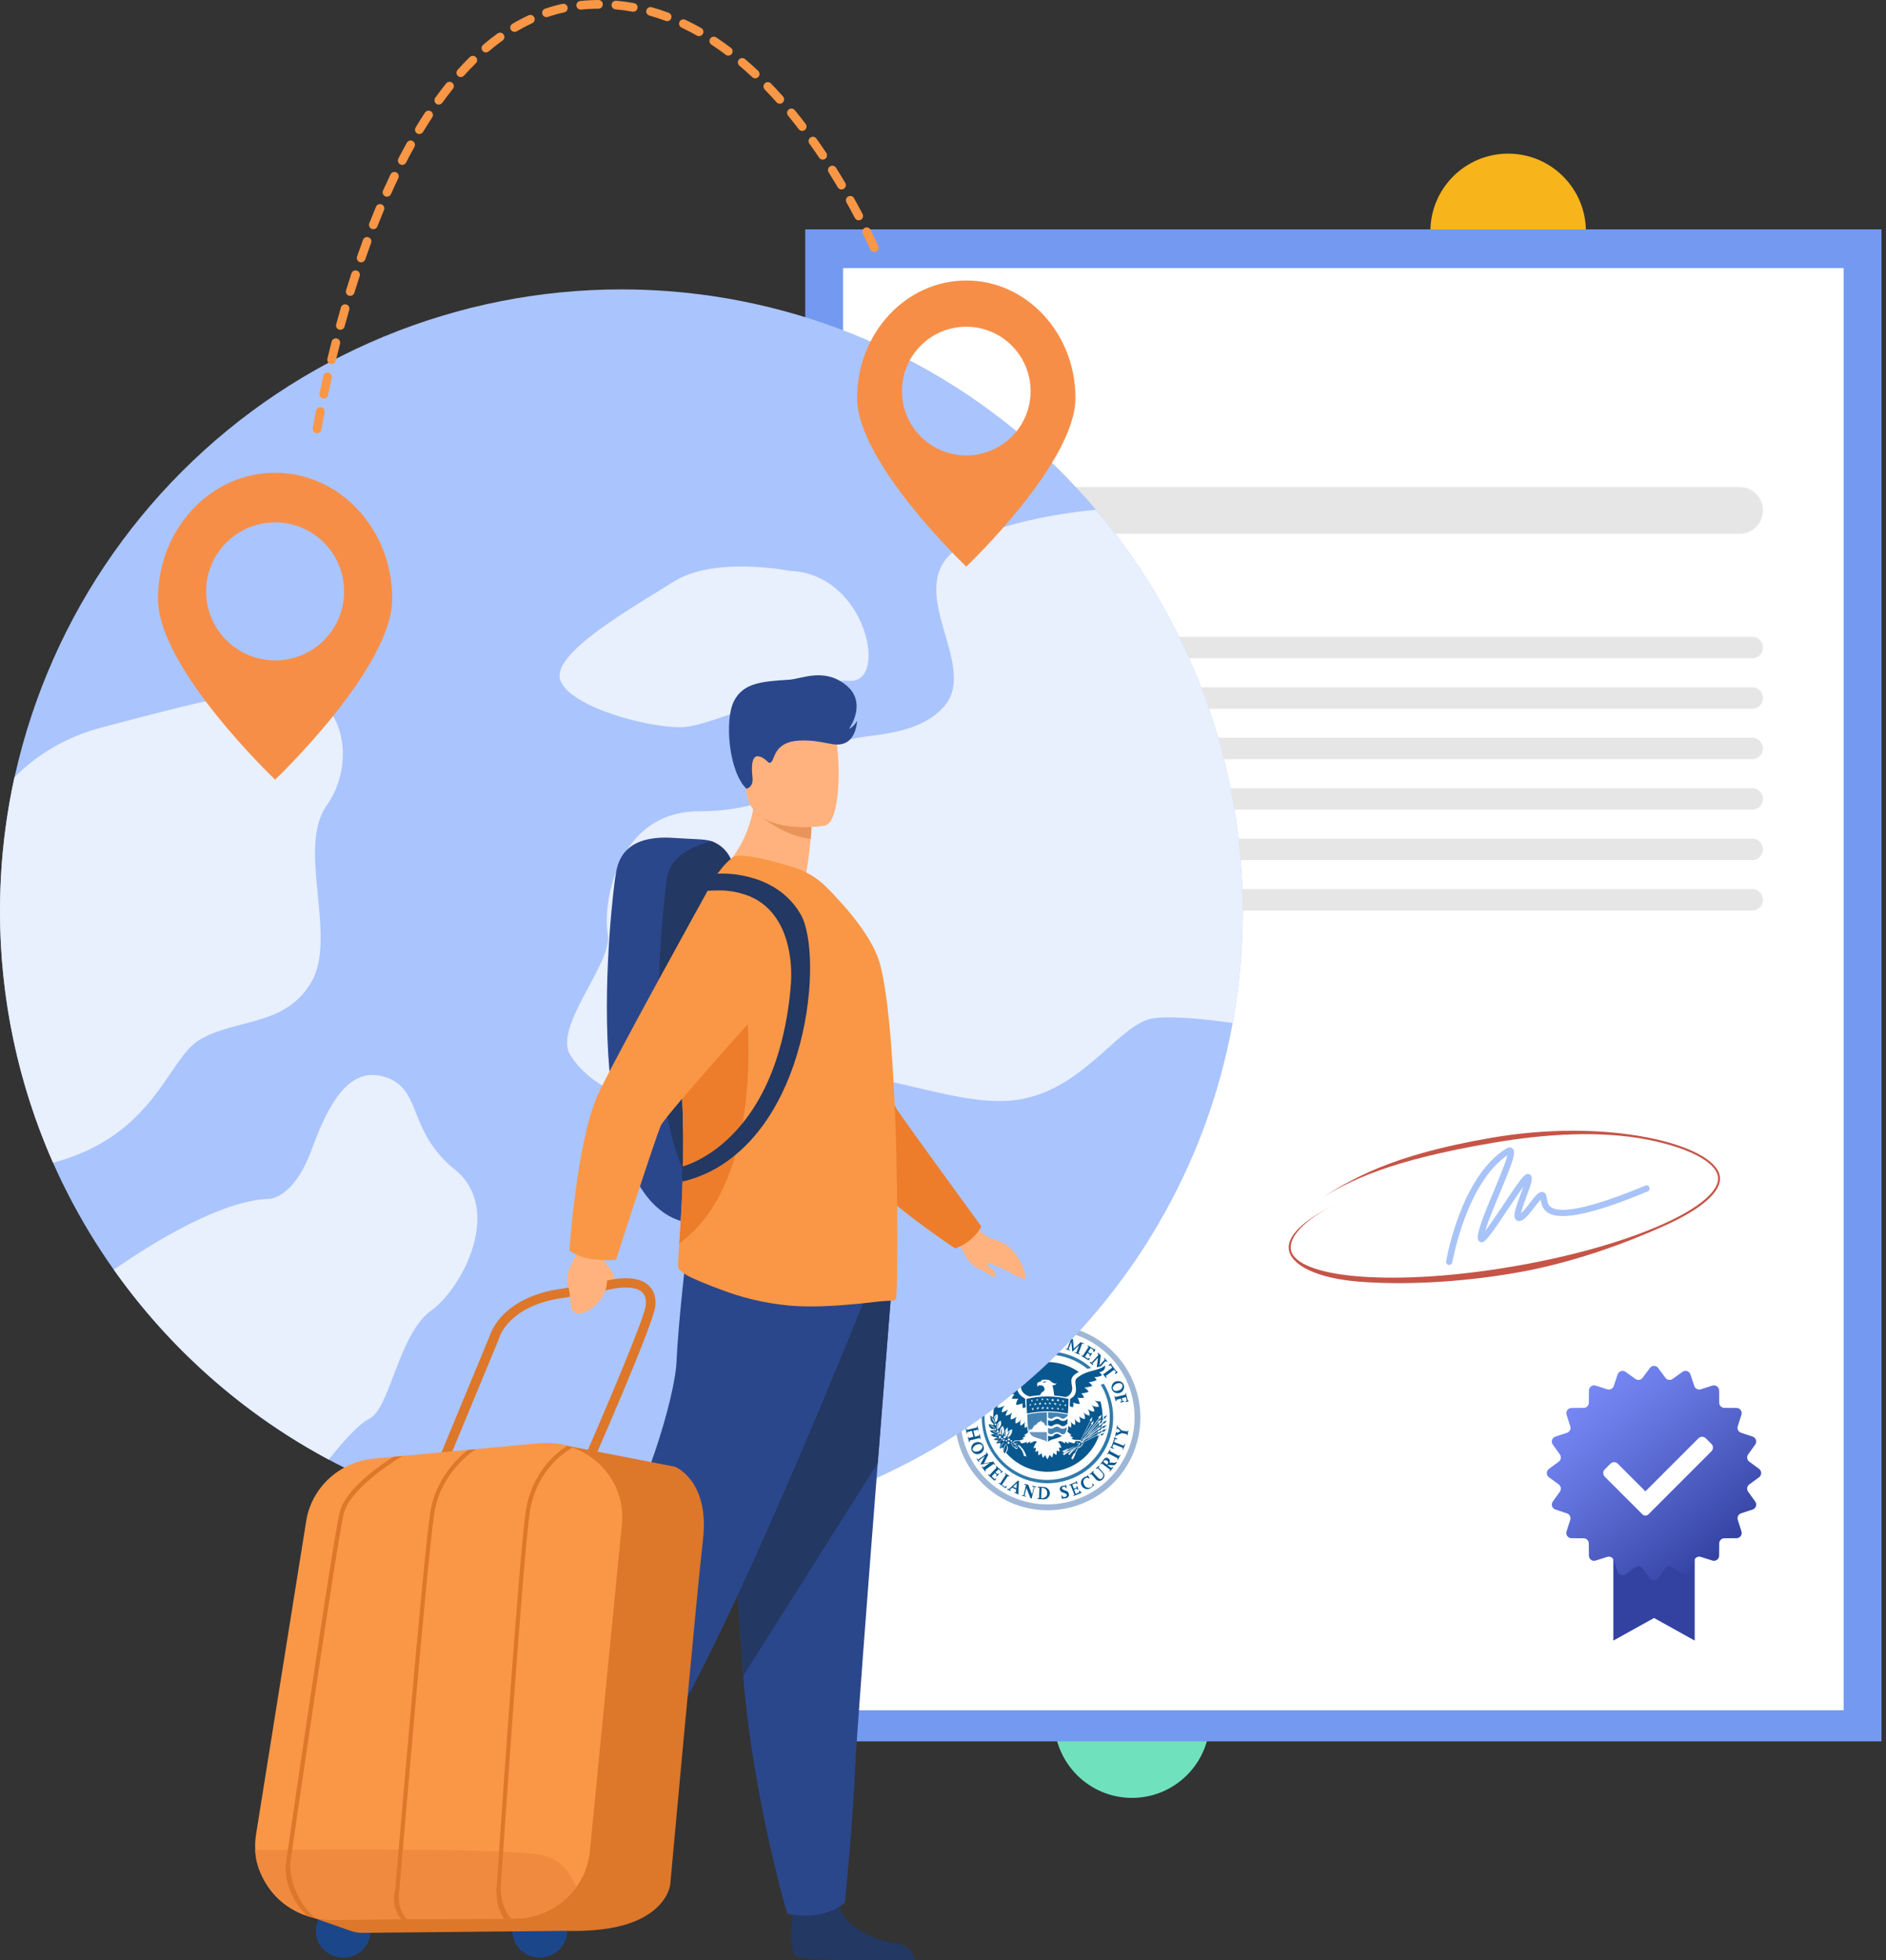 <svg width="356" height="370" viewBox="0 0 356 370" fill="none" xmlns="http://www.w3.org/2000/svg">
<rect x="0" y="0" width="356" height="370" fill="#333333" stroke="none"/>
<circle cx="284.677" cy="43.677" r="14.677" fill="#F7B41B"/>
<circle cx="213.677" cy="324.677" r="14.677" fill="#70E1BD"/>
<path d="M355.143 43.297H152V328.695H355.143V43.297Z" fill="#739AF0"/>
<path d="M348.003 50.609H159.137V322.82H348.003V50.609Z" fill="white"/>
<path d="M197.722 283.958C188.642 283.958 181.281 276.594 181.281 267.51C181.281 258.426 188.642 251.062 197.722 251.062C206.802 251.062 214.162 258.426 214.162 267.51C214.154 276.591 206.798 283.95 197.722 283.958Z" fill="white"/>
<path d="M208.368 261.191C208.193 261.25 207.959 261.308 207.783 261.367C208.907 263.219 209.494 265.346 209.48 267.513C209.483 272.552 206.292 277.039 201.533 278.69C196.774 280.341 191.492 278.793 188.376 274.833C185.26 270.874 184.995 265.374 187.715 261.133C187.515 261.07 187.319 260.992 187.13 260.898C185.959 262.907 185.334 265.187 185.316 267.513C185.299 272.757 188.578 277.446 193.509 279.227C198.44 281.007 203.957 279.494 207.291 275.447C210.625 271.4 211.057 265.693 208.368 261.191Z" fill="#307AAB"/>
<path d="M190.874 257.911C195.221 254.78 201.132 254.972 205.267 258.38L205.969 258.204C203.714 256.195 200.797 255.09 197.778 255.102C195.073 255.092 192.44 255.977 190.289 257.619C190.406 257.677 190.465 257.677 190.582 257.736C190.671 257.807 190.769 257.866 190.874 257.911Z" fill="#307AAB"/>
<path d="M197.723 285.067C188.738 285.048 181.228 278.224 180.347 269.279C179.466 260.334 185.5 252.175 194.307 250.401C203.115 248.628 211.834 253.816 214.481 262.406C217.127 270.996 212.84 280.195 204.563 283.69C202.398 284.604 200.072 285.072 197.723 285.067ZM197.723 251.059C188.643 251.059 181.282 258.423 181.282 267.507C181.282 276.591 188.643 283.955 197.723 283.955C206.803 283.955 214.163 276.591 214.163 267.507C214.153 258.427 206.798 251.07 197.723 251.059Z" fill="#9FB7D6"/>
<path d="M197.608 270.32H194.273C194.332 270.437 194.39 270.496 194.449 270.613C194.685 270.959 195.038 271.208 195.444 271.315C196.029 271.49 196.38 271.607 196.672 271.724L197.023 271.841C197.259 271.871 197.472 271.998 197.608 272.193V270.32Z" fill="#6B94BF"/>
<path d="M197.428 269.029L197.194 268.912L197.077 268.56L196.785 268.443L196.434 268.151L196.258 268.385L195.966 268.443L195.79 268.678L195.556 268.912L195.205 269.087L194.971 269.497L194.854 269.673L194.62 269.848L194.503 269.731L194.386 269.848L194.211 270.141C194.139 269.89 194.08 269.636 194.035 269.38C193.976 268.678 193.918 267.858 193.918 266.98C195.131 266.725 196.365 266.588 197.604 266.57V269.204C197.545 269.204 197.487 269.146 197.428 269.029Z" fill="#4482B2"/>
<path d="M201.112 267.565C201.227 267.453 201.368 267.373 201.522 267.331V266.98C200.309 266.725 199.075 266.588 197.836 266.57V267.565C197.894 267.565 197.894 267.623 197.953 267.623C198.085 267.732 198.25 267.794 198.421 267.799C198.572 267.782 198.714 267.721 198.831 267.623C199.036 267.477 199.28 267.395 199.533 267.389C199.767 267.394 199.993 267.477 200.176 267.623C200.309 267.732 200.473 267.794 200.644 267.799C200.828 267.796 201 267.71 201.112 267.565Z" fill="#4482B2"/>
<path d="M197.836 269.5V270.494C197.894 270.494 197.894 270.553 197.953 270.553C198.085 270.661 198.25 270.723 198.421 270.728C198.572 270.711 198.714 270.65 198.831 270.553C199.036 270.406 199.28 270.324 199.533 270.319C199.767 270.324 199.993 270.406 200.176 270.553C200.309 270.661 200.473 270.723 200.644 270.728C200.77 270.725 200.893 270.685 200.995 270.611C201.241 270.272 201.365 269.86 201.346 269.441V269.383C201.154 269.559 200.905 269.663 200.644 269.675C200.39 269.68 200.143 269.597 199.942 269.441C199.823 269.348 199.682 269.288 199.533 269.266C199.349 269.297 199.172 269.357 199.006 269.441C198.823 269.588 198.597 269.67 198.363 269.675C198.173 269.671 197.99 269.61 197.836 269.5Z" fill="#4482B2"/>
<path d="M196.727 260.836C196.78 260.868 196.84 260.888 196.902 260.895L196.961 260.953L197.019 261.012C197.122 260.989 197.221 260.949 197.312 260.895C197.407 260.85 197.505 260.811 197.605 260.778C197.078 260.719 197.019 260.895 196.727 260.836Z" fill="#08588F"/>
<path d="M188.24 269.842C188.352 269.367 188.489 268.898 188.649 268.438C188.366 268.85 188.222 269.342 188.24 269.842Z" fill="#08588F"/>
<path d="M193.502 263.993C193.255 263.857 193.02 263.701 192.8 263.524C192.119 263.006 191.838 262.116 192.098 261.3C192.215 260.832 192.449 260.539 192.39 260.071C192.315 259.776 192.151 259.511 191.922 259.31C191.342 258.821 190.664 258.462 189.933 258.256C188.939 257.966 187.993 257.533 187.125 256.969C186.97 257.453 187.229 257.973 187.71 258.139C187.402 258.19 187.116 258.333 186.891 258.549C187.216 258.896 187.649 259.123 188.119 259.193C187.885 259.326 187.7 259.531 187.593 259.778C188.055 259.984 188.55 260.103 189.055 260.13C188.883 260.29 188.727 260.467 188.587 260.656C189.075 260.857 189.586 260.995 190.109 261.066C189.833 261.254 189.594 261.492 189.406 261.768C189.898 261.933 190.41 262.031 190.928 262.061C190.599 262.273 190.32 262.552 190.109 262.881C190.543 263.1 191.027 263.201 191.513 263.173C191.284 263.409 191.105 263.687 190.986 263.993C191.394 264.052 191.807 264.052 192.215 263.993C191.951 264.326 191.807 264.738 191.805 265.163C192.23 265.15 192.648 265.05 193.034 264.871C192.966 265.182 192.986 265.507 193.092 265.807C193.261 265.731 193.438 265.672 193.619 265.632C193.53 265.09 193.49 264.542 193.502 263.993Z" fill="#08588F"/>
<path d="M208.599 257.734C207.897 258.378 206.786 258.554 205.616 258.905C204.806 259.12 204.049 259.498 203.392 260.017C203.101 260.209 202.943 260.549 202.983 260.895C202.983 261.422 203.1 261.598 203.1 262.3C203.109 262.717 202.986 263.127 202.749 263.471C202.525 263.702 202.269 263.899 201.988 264.056C201.988 264.466 201.93 264.934 201.93 265.402C202.114 265.505 202.31 265.584 202.515 265.636C202.621 265.336 202.642 265.011 202.573 264.7C202.946 264.913 203.373 265.014 203.802 264.993C203.745 264.579 203.606 264.181 203.392 263.822C203.8 263.881 204.214 263.881 204.621 263.822C204.524 263.505 204.342 263.222 204.094 263.002C204.575 262.979 205.049 262.881 205.499 262.71C205.287 262.381 205.008 262.102 204.68 261.89C205.197 261.861 205.709 261.762 206.201 261.598C206.013 261.322 205.775 261.083 205.499 260.895C206.026 260.852 206.542 260.714 207.02 260.485C206.896 260.284 206.737 260.105 206.552 259.959C207.058 259.939 207.555 259.82 208.014 259.607C207.888 259.373 207.708 259.172 207.488 259.022C208.599 258.788 208.599 258.203 208.599 257.734Z" fill="#08588F"/>
<path d="M203.628 258.959C201.893 257.75 199.833 257.096 197.718 257.086C195.792 257.088 193.906 257.636 192.277 258.666C192.634 258.892 192.887 259.25 192.979 259.661C193.079 260.073 193.038 260.505 192.862 260.891C192.608 261.459 192.651 262.117 192.979 262.647C193.306 263.132 193.81 263.469 194.384 263.583C195.022 263.469 195.667 263.391 196.314 263.349C196.423 263.055 196.63 262.807 196.899 262.647C197.027 262.572 197.119 262.448 197.152 262.304C197.186 262.16 197.158 262.008 197.075 261.886C197.016 261.7 196.857 261.565 196.665 261.534C196.49 261.476 195.905 261.359 195.905 261.769C195.772 261.605 195.728 261.386 195.788 261.183C195.846 260.832 196.431 260.774 196.548 260.774C196.431 260.656 196.49 260.539 196.724 260.481C196.99 260.405 197.269 260.385 197.543 260.422C197.901 260.41 198.245 260.56 198.479 260.832C198.83 261.125 199.24 261.242 199.474 261.066C199.317 261.364 198.987 261.529 198.655 261.476C198.761 261.86 198.839 262.251 198.889 262.647C198.903 262.903 198.942 263.158 199.006 263.408C199.732 263.468 200.454 263.566 201.17 263.7C201.491 263.612 201.777 263.429 201.99 263.173C202.343 262.752 202.474 262.186 202.341 261.652C202.27 261.265 202.231 260.874 202.224 260.481C202.341 259.778 202.867 259.369 203.628 258.959Z" fill="#08588F"/>
<path d="M201.112 269.026C201.229 268.967 201.288 268.85 201.463 268.791C201.463 268.499 201.522 268.148 201.522 267.797C201.463 267.797 201.463 267.855 201.405 267.914C201.212 268.09 200.964 268.194 200.703 268.206C200.449 268.211 200.201 268.128 200.001 267.972C199.882 267.879 199.741 267.819 199.591 267.797C199.408 267.829 199.23 267.888 199.065 267.972C198.882 268.119 198.655 268.201 198.421 268.206C198.212 268.211 198.008 268.15 197.836 268.031V268.967C197.894 268.967 197.894 269.026 197.953 269.026C198.085 269.134 198.25 269.196 198.421 269.201C198.572 269.184 198.714 269.123 198.831 269.026C199.036 268.879 199.28 268.797 199.533 268.791C199.767 268.797 199.993 268.879 200.176 269.026C200.309 269.134 200.473 269.196 200.644 269.201C200.819 269.217 200.991 269.152 201.112 269.026Z" fill="#08588F"/>
<path d="M198.421 271.136C198.212 271.141 198.008 271.079 197.836 270.96V272.131C198.005 271.975 198.204 271.856 198.421 271.78L198.772 271.663C199.193 271.563 199.604 271.426 200.001 271.253C200.172 271.211 200.332 271.131 200.469 271.019C200.279 270.977 200.1 270.897 199.942 270.785C199.823 270.692 199.682 270.631 199.533 270.609C199.349 270.641 199.172 270.7 199.006 270.785C198.894 271.004 198.667 271.14 198.421 271.136Z" fill="#08588F"/>
<path d="M193.855 266.805V266.76C193.797 265.798 193.738 264.803 193.738 264.054C195.043 263.75 196.377 263.593 197.717 263.586C199.056 263.593 200.391 263.75 201.695 264.054C201.695 264.822 201.644 265.693 201.589 266.619L201.578 266.805C200.307 266.544 199.014 266.406 197.717 266.396C196.419 266.406 195.126 266.543 193.855 266.805ZM200.584 266.044L200.701 266.22L200.642 266.044L200.876 265.986H200.642V265.752L200.584 265.927L200.35 265.869L200.525 265.986L200.408 266.161L200.584 266.044ZM194.674 265.869L194.85 265.986L194.791 266.22L194.967 266.044L195.142 266.161L195.025 265.869L195.201 265.752L194.967 265.81L194.908 265.635V265.869H194.674ZM199.589 265.927L199.765 266.103L199.823 265.986L199.999 265.869H199.765L199.706 265.635L199.647 265.81L199.413 265.752L199.589 265.927ZM195.611 265.752L195.786 265.869L195.728 266.103L195.903 265.927L196.079 266.044L195.962 265.869L196.196 265.635L195.962 265.693L195.903 265.518L195.845 265.752H195.611ZM198.653 265.927L198.828 266.044L198.77 265.927L198.945 265.81H198.711L198.653 265.576L198.594 265.752H198.36L198.536 265.869L198.477 266.044L198.653 265.927ZM197.717 265.869L197.892 265.986L197.834 265.81L198.009 265.693H197.775L197.717 265.459L197.658 265.693H197.424L197.6 265.81L197.541 265.986L197.717 265.869ZM196.781 265.869L196.956 265.986V265.752L197.132 265.635H196.898L196.839 265.459L196.781 265.693H196.547L196.664 265.81L196.605 265.986L196.781 265.869ZM201.052 265.283L201.169 265.459L201.227 265.283L201.403 265.225H201.169V264.991L201.052 265.166L200.818 265.108L200.993 265.225L200.876 265.4L201.052 265.283ZM200.057 265.166L200.233 265.459L200.174 265.225L200.35 265.108H200.116V264.874L200.057 265.049L199.823 264.991L199.999 265.108L199.882 265.283L200.057 265.166ZM194.148 265.166L194.382 265.225L194.323 265.459L194.499 265.225L194.674 265.342L194.557 265.166L194.733 265.049L194.499 265.108L194.382 264.932V265.166H194.148ZM195.142 264.991L195.318 265.108L195.259 265.342L195.376 265.166H195.611L195.493 264.991L195.669 264.874L195.435 264.932L195.376 264.757V264.991H195.142ZM199.121 265.049L199.355 265.283L199.296 265.049L199.472 264.932H199.238L199.179 264.698L199.121 264.874H198.887L199.062 264.991L198.945 265.166L199.121 265.049ZM196.02 264.874L196.196 264.991L196.137 265.225L196.313 265.049L196.547 265.108L196.43 264.932L196.605 264.815H196.371L196.313 264.64L196.254 264.874H196.02ZM197.249 264.991L197.483 265.166L197.424 264.991L197.6 264.874H197.366L197.307 264.64L197.249 264.874H197.015L197.19 264.991L197.132 265.166L197.249 264.991ZM198.185 264.991L198.36 265.108L198.302 264.932L198.477 264.874H198.243L198.185 264.64L198.126 264.815H197.892L198.068 264.932L198.009 265.108L198.185 264.991ZM200.642 264.522L200.818 264.757L200.759 264.522L200.935 264.405H200.701V264.171L200.642 264.347L200.408 264.288L200.584 264.405L200.467 264.581L200.642 264.522ZM194.557 264.347L194.733 264.464L194.674 264.698L194.791 264.522H194.967L194.85 264.347L195.025 264.23L194.791 264.288L194.733 264.113V264.347H194.557ZM199.706 264.405L199.882 264.581L199.823 264.347L199.999 264.23H199.765L199.706 263.996L199.647 264.171H199.413L199.589 264.288L199.472 264.464L199.706 264.405ZM198.711 264.405L198.887 264.522L198.828 264.288L199.004 264.171H198.77L198.711 263.937L198.653 264.113L198.419 264.23L198.594 264.347L198.536 264.522L198.711 264.405ZM195.669 264.23L195.611 264.464L195.786 264.288L195.962 264.405L195.845 264.23L196.02 264.113L195.786 264.171L195.728 263.996L195.669 264.23ZM197.717 264.23L197.892 264.405L197.834 264.23L198.009 264.113H197.775L197.717 263.879L197.658 264.113L197.424 264.054L197.6 264.171L197.541 264.347L197.717 264.23ZM196.781 264.23L196.956 264.347L196.839 264.171L197.015 264.054H196.781L196.722 263.879L196.664 264.113L196.488 264.054L196.664 264.171L196.605 264.347L196.781 264.23Z" fill="#08588F"/>
<path d="M210.975 262.975C210.512 262.98 210.087 262.717 209.885 262.3C209.669 261.702 209.95 261.039 210.529 260.778C210.69 260.719 210.861 260.689 211.033 260.689C211.497 260.668 211.925 260.937 212.109 261.363C212.325 261.961 212.045 262.625 211.465 262.885C211.308 262.943 211.142 262.974 210.975 262.975ZM211.22 261.066C211.041 261.066 210.865 261.108 210.704 261.188C210.242 261.422 209.944 261.884 210.061 262.183C210.181 262.428 210.443 262.571 210.715 262.539C210.894 262.539 211.071 262.497 211.231 262.416C211.664 262.293 211.939 261.868 211.875 261.421C211.754 261.176 211.491 261.033 211.22 261.066Z" fill="#08588F"/>
<path d="M210.589 264.459L210.355 263.523L210.472 263.464L210.531 263.698L212.462 263.23L212.403 262.996L212.52 262.938L212.871 264.342H212.988L213.047 264.517L212.52 264.634L212.462 264.459L212.696 264.4L212.52 263.698L211.76 263.932L211.877 264.459L212.111 264.4L212.169 264.576L211.526 264.751L211.467 264.576L211.701 264.517L211.584 263.991L210.707 264.225L210.765 264.459H210.589Z" fill="#08588F"/>
<path d="M183.327 262.004L183.21 262.238L184.497 262.589C184.823 262.652 185.078 262.907 185.141 263.233C185.15 263.411 185.13 263.589 185.082 263.76C184.907 264.287 184.497 264.579 184.029 264.404L182.683 263.994L182.625 264.228L182.508 264.17L182.8 263.233L182.917 263.292L182.859 263.526L184.029 263.994C184.38 264.111 184.556 264.053 184.673 263.935C184.766 263.891 184.832 263.804 184.848 263.701C184.915 263.531 184.901 263.339 184.81 263.179C184.719 263.02 184.561 262.911 184.38 262.882L183.151 262.531L183.093 262.765L182.976 262.706L183.21 261.945L183.327 262.004Z" fill="#08588F"/>
<path d="M185.493 262.533C185.472 262.589 185.429 262.633 185.373 262.656C185.317 262.678 185.255 262.676 185.201 262.65C185.145 262.629 185.1 262.585 185.078 262.529C185.056 262.473 185.058 262.411 185.084 262.357C185.105 262.301 185.149 262.256 185.204 262.234C185.26 262.212 185.322 262.214 185.376 262.24C185.493 262.24 185.552 262.416 185.493 262.533Z" fill="#08588F"/>
<path d="M185.961 261.537L185.844 261.712L185.317 261.42L185.434 261.244L185.668 261.361C185.82 261.314 185.946 261.209 186.019 261.069C186.077 260.994 186.098 260.897 186.075 260.806C186.052 260.715 185.988 260.639 185.902 260.6C185.785 260.542 185.61 260.542 185.259 260.717C184.908 260.893 184.849 260.952 184.732 260.952C184.593 260.961 184.454 260.941 184.323 260.893C184.164 260.803 184.048 260.652 184.004 260.475C183.96 260.298 183.991 260.11 184.089 259.956C184.148 259.845 184.228 259.746 184.323 259.664L184.264 259.605L184.381 259.43L184.908 259.722L184.791 259.898L184.557 259.781C184.438 259.828 184.336 259.909 184.264 260.015C184.207 260.079 184.186 260.169 184.21 260.252C184.233 260.335 184.298 260.401 184.381 260.425C184.498 260.483 184.615 260.483 184.966 260.249C185.061 260.185 185.158 260.127 185.259 260.074C185.349 260.026 185.45 260.006 185.551 260.015C185.68 259.999 185.809 260.042 185.902 260.132C186.072 260.212 186.196 260.363 186.241 260.545C186.287 260.726 186.248 260.919 186.136 261.069C186.051 261.213 185.93 261.334 185.785 261.42L185.961 261.537Z" fill="#08588F"/>
<path d="M186.835 259.946C186.827 260.072 186.727 260.172 186.601 260.18C186.476 260.172 186.376 260.072 186.367 259.946C186.376 259.82 186.476 259.72 186.601 259.712C186.665 259.706 186.728 259.728 186.774 259.774C186.819 259.819 186.842 259.882 186.835 259.946Z" fill="#08588F"/>
<path d="M192.281 255.447L190.819 256.208L190.76 256.091L190.994 255.974L190.058 254.159L189.824 254.276L189.766 254.159L191.053 253.516L190.994 253.457L191.17 253.398L191.404 253.867L191.228 253.925L191.111 253.691L190.468 254.042L190.819 254.803L191.287 254.569L191.17 254.335L191.345 254.218L191.638 254.803L191.462 254.92L191.345 254.686L190.819 254.92L191.228 255.681L191.93 255.33L191.872 255.096L192.047 255.037L192.281 255.447Z" fill="#08588F"/>
<path d="M193.681 254.924L192.745 255.217L192.686 255.1L192.92 255.041L192.277 253.109L192.043 253.168L191.984 253.051L193.038 252.7C193.207 252.621 193.402 252.621 193.572 252.7C193.741 252.779 193.867 252.929 193.915 253.109C194.002 253.493 193.806 253.885 193.447 254.046C193.383 254.038 193.318 254.059 193.272 254.104L193.213 253.929H193.33C193.564 253.87 193.623 253.636 193.506 253.344C193.389 253.051 193.213 252.934 192.979 252.992L192.803 253.051L193.447 254.924L193.74 254.807L193.681 254.924Z" fill="#08588F"/>
<path d="M194.211 254.693V254.576L194.445 254.517L194.972 252.176L195.206 252.117L196.434 254.166H196.551V254.283L195.732 254.459V254.341L195.966 254.283L195.557 253.815L194.738 253.932L194.62 254.517L194.913 254.459V254.576L194.211 254.693ZM195.03 252.703L194.855 253.639L195.498 253.522L195.03 252.703Z" fill="#08588F"/>
<path d="M199.063 254.334H198.595C198.42 254.334 198.358 254.27 198.244 254.1L197.717 253.281H197.6V254.159H197.834V254.276H196.84V254.1H197.132V252.11H196.84V251.935H197.893C198.104 251.911 198.315 251.974 198.478 252.11C198.595 252.237 198.658 252.405 198.654 252.578C198.694 252.883 198.488 253.167 198.186 253.222L198.654 253.983C198.712 254.1 198.771 254.159 198.829 254.159H198.946L199.063 254.334ZM197.542 252.169V253.105H197.776C197.895 253.104 198.007 253.052 198.085 252.962C198.163 252.873 198.2 252.755 198.186 252.637C198.2 252.519 198.163 252.401 198.085 252.312C198.007 252.222 197.895 252.17 197.776 252.169H197.542Z" fill="#08588F"/>
<path d="M200.526 254.572L199.414 254.396V254.279L199.765 254.337L200.116 252.406L199.531 252.289L199.472 252.581L199.297 252.523L199.414 251.938L199.589 251.996V252.113L201.228 252.406V252.289H201.403L201.286 252.874L201.111 252.816L201.169 252.523L200.584 252.406L200.233 254.337L200.584 254.396L200.526 254.572Z" fill="#08588F"/>
<path d="M203.805 255.684L202.81 255.333L202.868 255.216L203.161 255.333L203.688 253.928L202.4 255.157L202.225 253.284L201.698 254.689L201.991 254.806L201.932 254.923L201.113 254.631L201.172 254.514L201.464 254.631L202.166 252.758L201.874 252.641L201.932 252.523L202.517 252.758L202.693 254.572L203.98 253.343L204.624 253.577L204.565 253.694L204.273 253.577L203.571 255.45L203.863 255.567L203.805 255.684Z" fill="#08588F"/>
<path d="M205.498 256.79L204.094 255.912L204.152 255.795L204.386 255.912L205.498 254.215L205.264 254.097L205.322 253.922L206.551 254.683L206.61 254.624L206.785 254.741L206.493 255.21L206.317 255.093L206.434 254.858L205.849 254.449L205.381 255.21L205.849 255.502L205.966 255.327L206.141 255.444L205.79 256.029L205.615 255.912L205.732 255.678L205.264 255.385L204.796 256.088L205.439 256.497L205.556 256.263L205.732 256.38L205.498 256.79Z" fill="#08588F"/>
<path d="M189.119 257.435C189.088 257.432 189.058 257.422 189.031 257.406C189.004 257.39 188.974 257.38 188.943 257.377L187.773 255.738L187.539 255.914L187.48 255.797L188.358 255.153C188.558 254.994 188.805 254.907 189.06 254.906C189.43 254.913 189.775 255.09 189.996 255.387C190.209 255.649 190.275 256.002 190.172 256.323C190.133 256.617 189.96 256.877 189.704 257.026L189.119 257.435ZM188.826 255.27C188.682 255.268 188.54 255.308 188.42 255.387L188.185 255.562L189.297 257.084L189.531 256.909C189.699 256.77 189.803 256.569 189.821 256.351C189.836 256.105 189.752 255.863 189.587 255.679C189.413 255.427 189.129 255.274 188.823 255.267L188.826 255.27Z" fill="#08588F"/>
<path d="M208.484 256.323L208.367 256.44L208.543 256.616L207.548 257.728L207.782 255.796L207.255 255.328L207.138 255.445L207.314 255.621L207.255 255.855L206.027 257.201L205.793 257.026L205.676 257.143L206.261 257.669L206.378 257.552L206.202 257.377L207.255 256.265L207.021 258.079L207.724 257.904H207.782L208.66 256.909L208.894 257.084L209.011 256.967L208.484 256.323Z" fill="#08588F"/>
<path d="M210.828 258.842L210.77 258.901L209.775 257.554L209.834 257.496L209.716 257.32L209.248 257.672L209.365 257.847L209.599 257.672L209.951 258.14L208.371 259.31H208.312C208.268 259.317 208.227 259.337 208.195 259.369L208.78 260.13L208.897 260.013L208.722 259.72L210.302 258.55L210.653 259.018L210.419 259.193L210.536 259.369L211.004 259.018L210.828 258.842Z" fill="#08588F"/>
<path d="M200.647 282.9L200.471 282.958L200.354 282.314L200.53 282.256L200.588 282.49C200.722 282.594 200.902 282.617 201.056 282.548C201.29 282.49 201.407 282.314 201.349 282.139C201.29 281.963 201.173 281.905 200.822 281.787C200.633 281.745 200.454 281.665 200.296 281.553C200.179 281.495 200.12 281.319 200.062 281.202C200.022 281.021 200.064 280.832 200.177 280.685C200.29 280.538 200.462 280.449 200.647 280.441C200.782 280.412 200.921 280.412 201.056 280.441V280.324L201.232 280.266L201.349 280.851L201.173 280.909L201.115 280.675C200.984 280.627 200.844 280.607 200.705 280.617C200.53 280.675 200.413 280.792 200.471 280.968C200.53 281.085 200.588 281.144 200.998 281.319C201.112 281.368 201.229 281.407 201.349 281.436C201.437 281.48 201.516 281.54 201.583 281.612C201.675 281.709 201.736 281.831 201.758 281.963C201.801 282.142 201.769 282.33 201.669 282.485C201.57 282.639 201.412 282.747 201.232 282.783C201.061 282.841 200.876 282.841 200.705 282.783L200.647 282.9Z" fill="#08588F"/>
<path d="M204.157 281.787L202.635 282.372L202.577 282.255L202.811 282.138L202.05 280.265L201.816 280.382L201.758 280.265L203.103 279.738L203.045 279.621L203.22 279.562L203.396 280.089L203.22 280.148L203.103 279.914L202.401 280.206L202.694 280.967L203.22 280.792L203.162 280.558L203.338 280.499L203.572 281.143L203.396 281.201L203.279 280.967L202.752 281.143L203.045 281.962L203.747 281.67L203.63 281.436L203.806 281.377L204.157 281.787Z" fill="#08588F"/>
<path d="M206.494 280.326C206.328 280.531 206.13 280.709 205.909 280.853C205.643 281.05 205.306 281.124 204.982 281.057C204.658 280.99 204.378 280.788 204.212 280.502C204.042 280.232 203.989 279.904 204.066 279.595C204.143 279.285 204.344 279.02 204.622 278.863C204.793 278.744 204.998 278.683 205.207 278.687L205.148 278.57L205.324 278.453L205.675 278.98L205.499 279.097L205.382 278.921C205.199 278.897 205.012 278.939 204.856 279.038C204.446 279.273 204.388 279.799 204.68 280.326C204.91 280.775 205.456 280.957 205.909 280.736C206.053 280.65 206.174 280.529 206.26 280.385L206.143 280.151L206.319 280.034L206.494 280.326Z" fill="#08588F"/>
<path d="M207.548 276.75L207.314 276.925L208.192 277.921C208.454 278.13 208.549 278.486 208.426 278.799C208.363 278.957 208.262 279.097 208.133 279.208C207.989 279.396 207.769 279.511 207.532 279.522C207.296 279.533 207.066 279.44 206.904 279.267L205.968 278.213L205.793 278.389L205.676 278.272L206.378 277.628L206.495 277.745L206.319 277.921L207.197 278.857C207.431 279.091 207.607 279.208 207.782 279.15C207.899 279.15 207.958 279.091 208.016 278.974C208.162 278.867 208.253 278.7 208.264 278.52C208.275 278.339 208.206 278.162 208.075 278.038L207.197 277.101L206.963 277.277L206.846 277.16L207.431 276.633L207.548 276.75Z" fill="#08588F"/>
<path d="M211.473 274.705L211.005 275.583L210.888 275.524L211.005 275.29L209.25 274.354L209.133 274.53L209.016 274.471L209.484 273.594L209.601 273.652L209.484 273.886L211.239 274.822L211.356 274.588L211.473 274.705Z" fill="#08588F"/>
<path d="M212.402 272.592L211.993 273.646L211.876 273.587L211.993 273.295L210.179 272.592L209.945 273.178L210.237 273.295L210.179 273.47L209.594 273.236L209.652 273.061L209.769 273.119L210.354 271.539L210.237 271.48L210.296 271.305L210.881 271.539L210.822 271.714L210.53 271.597L210.296 272.183L212.11 272.885L212.227 272.592H212.402Z" fill="#08588F"/>
<path d="M212.988 270.026L212.813 270.962H212.696L212.754 270.728L211.76 270.494L210.59 271.02V271.196H210.473L210.648 270.26H210.765L210.707 270.494L211.526 270.143L210.882 269.558L210.824 269.85H210.707L210.882 269.031H210.999L210.941 269.265L211.76 270.026L212.813 270.201L212.871 269.967L212.988 270.026Z" fill="#08588F"/>
<path d="M209.536 277.747L209.419 277.688L209.595 277.454L207.957 276.225L207.781 276.46L207.664 276.401L208.308 275.522C208.487 275.285 208.6 275.171 208.776 275.171C208.818 275.157 208.862 275.149 208.907 275.148C209.031 275.16 209.148 275.209 209.244 275.288C209.482 275.464 209.557 275.787 209.419 276.049L210.355 276.108C210.472 276.108 210.531 276.108 210.589 276.049L210.648 275.932L210.823 276.049L210.531 276.4C210.355 276.576 210.355 276.576 210.121 276.576L209.127 276.518L209.068 276.576L209.77 277.103L209.946 276.869L210.121 276.986L209.536 277.747ZM208.683 275.592C208.559 275.601 208.445 275.661 208.366 275.757L208.249 275.933L208.951 276.46L209.068 276.284C209.137 276.22 209.174 276.129 209.169 276.035C209.148 275.897 209.069 275.774 208.951 275.699C208.876 275.635 208.782 275.597 208.683 275.592Z" fill="#08588F"/>
<path d="M182.917 272.184L182.683 271.248L182.8 271.189L182.859 271.423L183.736 271.189L183.444 270.077L182.566 270.311L182.624 270.545L182.507 270.604L182.273 269.667L182.39 269.609L182.507 269.902L184.438 269.433L184.38 269.199L184.497 269.141L184.731 270.077L184.614 270.136V269.843L183.736 270.077L184.029 271.189L184.848 270.955L184.789 270.721L184.906 270.662L185.14 271.599L185.023 271.658L184.965 271.423L183.034 271.892L183.093 272.126L182.917 272.184Z" fill="#08588F"/>
<path d="M184.492 274.481C184.047 274.48 183.64 274.227 183.444 273.827C183.304 273.557 183.29 273.239 183.405 272.957C183.527 272.671 183.748 272.44 184.029 272.306C184.202 272.225 184.39 272.182 184.582 272.18C185.021 272.18 185.421 272.434 185.608 272.832C185.746 273.103 185.758 273.421 185.643 273.702C185.522 273.987 185.302 274.219 185.023 274.354C184.859 274.438 184.677 274.481 184.492 274.481ZM184.794 272.589C184.61 272.59 184.428 272.633 184.263 272.715C183.798 272.946 183.497 273.409 183.619 273.71C183.757 273.924 184.004 274.04 184.256 274.011C184.441 274.011 184.624 273.968 184.789 273.886C185.057 273.78 185.274 273.575 185.394 273.312C185.462 273.182 185.476 273.031 185.433 272.891C185.295 272.676 185.047 272.559 184.794 272.589Z" fill="#08588F"/>
<path d="M185.9 277.692L185.315 276.872L185.432 276.755L185.607 276.989L186.836 276.111L185.022 276.462L185.9 274.823L184.73 275.701L184.905 275.936L184.788 275.994L184.32 275.35L184.437 275.292L184.613 275.526L186.251 274.355L186.076 274.121L186.193 274.062L186.544 274.589L185.724 276.228L187.48 275.877L187.889 276.462L187.772 276.521L187.597 276.287L185.959 277.457L186.134 277.692H185.9Z" fill="#08588F"/>
<path d="M187.713 279.497L186.484 278.385L186.601 278.268L186.777 278.444L188.123 276.98L187.947 276.805L188.064 276.688L189.117 277.683L189.176 277.624L189.293 277.741L188.942 278.092L188.825 277.975L189 277.8L188.474 277.331L187.889 277.917L188.298 278.268L188.474 278.092L188.591 278.209L188.123 278.736L188.006 278.619L188.181 278.444L187.772 278.034L187.186 278.678L187.772 279.204L187.947 279.029L188.064 279.146L187.713 279.497Z" fill="#08588F"/>
<path d="M189.818 280.915L188.473 279.978L188.531 279.861L188.765 280.037L189.877 278.34L189.643 278.164L189.701 278.047L190.52 278.574L190.462 278.691L190.228 278.632L189.116 280.271L189.76 280.681L189.877 280.447L190.052 280.564L189.818 280.915Z" fill="#08588F"/>
<path d="M192.216 282.087L191.455 281.736L191.514 281.619L191.748 281.736L191.806 281.151L191.045 280.799L190.577 281.209L190.811 281.326L190.753 281.443L190.109 281.151L190.226 280.975L190.402 281.092L192.157 279.453L192.333 279.57L192.216 281.97L192.333 282.029L192.216 282.087ZM191.923 279.98L191.221 280.624L191.865 280.916L191.923 279.98Z" fill="#08588F"/>
<path d="M194.739 282.837L194.505 282.778L193.745 280.847L193.394 282.31L193.686 282.369L193.628 282.486L192.867 282.31L192.926 282.193L193.218 282.252L193.628 280.437L193.569 280.262L193.335 280.203L193.394 280.086L194.096 280.262L194.798 282.076L195.149 280.671L194.798 280.554L194.856 280.437L195.617 280.613L195.559 280.73L195.266 280.671L194.739 282.837Z" fill="#08588F"/>
<path d="M196.955 283.009L195.844 282.951V282.775H196.136L196.195 280.785H195.902V280.609L197.014 280.668C197.671 280.697 198.187 281.239 198.184 281.897C198.159 282.213 198.012 282.507 197.774 282.717C197.559 282.932 197.258 283.039 196.955 283.009ZM196.604 280.844L196.546 282.775H196.838C197.073 282.764 197.292 282.658 197.447 282.481C197.601 282.304 197.677 282.072 197.657 281.839C197.703 281.359 197.372 280.925 196.897 280.844H196.604Z" fill="#08588F"/>
<path d="M197.718 277.806C194.702 277.79 191.842 276.466 189.878 274.177L189.936 274.119C190.259 273.755 190.325 273.23 190.102 272.797C190.053 272.656 190.017 272.511 189.995 272.363C189.999 272.492 190.013 272.621 190.037 272.749C190.155 273.197 190.076 273.674 189.819 274.06C189.789 274.115 189.749 274.165 189.702 274.207C189.656 274.249 189.616 274.298 189.585 274.353C189.394 274.059 189.311 273.707 189.351 273.358C189.351 273.299 189.293 273.241 189.234 273.182C189.098 273.294 188.938 273.374 188.766 273.416C188.713 273.138 188.754 272.849 188.883 272.597C188.868 272.509 188.828 272.427 188.766 272.363C188.651 272.389 188.533 272.409 188.415 272.421C188.297 272.434 188.18 272.453 188.064 272.48C188.136 272.23 188.278 272.007 188.474 271.836C188.393 271.852 188.311 271.859 188.228 271.859C187.991 271.855 187.757 271.808 187.538 271.719L187.596 271.679C187.787 271.533 188.006 271.427 188.24 271.368C188.208 271.337 188.188 271.295 188.184 271.251C188.119 271.26 188.054 271.265 187.989 271.265C187.621 271.252 187.272 271.1 187.011 270.841C187.3 270.694 187.625 270.633 187.947 270.665C187.496 270.636 187.085 270.398 186.836 270.021C186.995 269.994 187.156 269.979 187.318 269.978C187.451 269.976 187.584 269.991 187.713 270.021C187.712 269.967 187.7 269.913 187.676 269.864C187.664 269.84 187.657 269.814 187.655 269.787C187.199 269.729 186.84 269.685 186.602 268.851C186.931 268.822 187.261 268.904 187.538 269.085C187.534 269.016 187.524 268.947 187.508 268.88C187.493 268.813 187.483 268.744 187.479 268.675C187.161 268.468 186.964 268.118 186.953 267.739C186.962 267.542 186.942 267.344 186.894 267.153C186.991 267.246 187.1 267.326 187.218 267.391C187.308 267.444 187.395 267.501 187.479 267.563C187.468 266.572 187.606 265.586 187.889 264.636H187.894C188.266 264.639 188.637 264.6 189 264.519C188.618 264.809 188.349 265.223 188.24 265.69C188.295 265.698 188.35 265.701 188.406 265.701C188.851 265.684 189.281 265.538 189.644 265.28C189.33 265.645 189.127 266.092 189.059 266.568C189.505 266.494 189.926 266.313 190.288 266.041C190.072 266.405 189.914 266.8 189.819 267.212C190.283 267.16 190.716 266.954 191.048 266.627C190.848 267.026 190.747 267.468 190.756 267.914C191.176 267.874 191.57 267.688 191.867 267.387C191.699 267.794 191.638 268.238 191.692 268.675C192.152 268.584 192.543 268.28 192.745 267.856C192.567 268.24 192.526 268.674 192.628 269.085C193.021 268.945 193.339 268.648 193.505 268.265C193.372 268.662 193.352 269.087 193.447 269.495C193.619 269.455 193.78 269.375 193.915 269.261V269.495C193.911 269.778 193.971 270.058 194.09 270.314C194.032 270.314 193.973 270.427 193.973 270.431C193.814 270.574 193.637 270.696 193.447 270.795C193.388 270.828 193.33 270.862 193.271 270.899C193.334 270.905 193.394 270.925 193.447 270.957C193.5 270.99 193.56 271.01 193.622 271.016C193.534 271.114 193.423 271.189 193.298 271.232C193.182 271.278 193.074 271.343 192.979 271.425C193.029 271.429 193.076 271.446 193.117 271.475C193.18 271.518 193.254 271.541 193.33 271.543C193.043 271.717 192.725 271.837 192.394 271.894H191.926C191.882 271.883 191.838 271.878 191.793 271.878C191.65 271.878 191.512 271.925 191.399 272.012C191.316 272.059 191.27 272.151 191.282 272.246C191.247 272.229 191.208 272.221 191.169 272.222C191.082 272.221 190.998 272.25 190.931 272.304C190.873 272.393 190.873 272.508 190.931 272.597C190.942 272.619 190.95 272.638 190.959 272.655C190.994 272.733 191.011 272.773 191.107 272.773H191.217C191.188 272.776 191.165 272.801 191.166 272.831C191.165 272.845 191.163 272.859 191.159 272.873C191.148 272.921 191.135 272.976 191.224 273.065C191.283 273.138 191.366 273.187 191.458 273.205C191.48 273.206 191.501 273.198 191.517 273.182L191.542 273.157C191.517 273.186 191.517 273.196 191.517 273.24C191.517 273.336 191.556 273.353 191.634 273.388C191.651 273.396 191.671 273.405 191.692 273.416C191.748 273.457 191.814 273.48 191.883 273.483C191.943 273.483 192.001 273.459 192.043 273.416C192.134 273.295 192.134 273.128 192.043 273.007V273.182C192.029 273.196 192.017 273.212 192.005 273.228C191.978 273.278 191.923 273.306 191.867 273.299C191.785 273.308 191.702 273.287 191.633 273.241V273.065C191.633 273.007 191.633 273.007 191.692 272.948C191.666 272.973 191.636 272.992 191.604 273.007C191.571 273.021 191.541 273.041 191.516 273.065C191.495 273.093 191.462 273.109 191.428 273.109C191.393 273.109 191.361 273.093 191.34 273.065C191.282 273.007 191.223 272.948 191.223 272.89C191.18 272.804 191.262 272.75 191.334 272.703C191.357 272.69 191.379 272.674 191.399 272.655H191.392C191.333 272.653 191.275 272.665 191.221 272.688C191.185 272.705 191.146 272.714 191.107 272.714C190.99 272.655 190.99 272.48 190.99 272.421C190.994 272.358 191.044 272.308 191.107 272.304H191.282C191.282 272.363 191.282 272.421 191.399 272.48C191.415 272.498 191.435 272.512 191.458 272.522C191.457 272.508 191.457 272.494 191.458 272.48C191.405 272.407 191.382 272.318 191.393 272.229C191.397 272.187 191.421 272.15 191.458 272.129C191.556 272.047 191.681 272.005 191.809 272.012H192.277C192.335 272.012 192.511 272.012 192.569 272.071C192.59 272.103 192.605 272.14 192.613 272.178C192.644 272.284 192.686 272.428 192.813 272.428C192.829 272.428 192.846 272.426 192.862 272.421C193.209 272.391 193.548 272.291 193.856 272.129C193.83 272.185 193.811 272.244 193.798 272.304C193.785 272.365 193.765 272.424 193.739 272.48C193.876 272.433 194.005 272.364 194.119 272.276C194.234 272.187 194.363 272.117 194.5 272.071C194.474 272.127 194.454 272.186 194.442 272.246C194.429 272.307 194.409 272.366 194.383 272.422C194.53 272.384 194.671 272.323 194.801 272.243C194.964 272.146 195.138 272.068 195.319 272.012H195.378C195.434 272.038 195.493 272.057 195.553 272.07C195.614 272.083 195.673 272.103 195.729 272.129C195.422 272.483 195.202 272.904 195.085 273.358C195.247 273.345 195.405 273.306 195.553 273.241C195.481 273.508 195.442 273.783 195.436 274.06C195.621 274.006 195.798 273.927 195.963 273.826C195.953 274.12 195.973 274.414 196.021 274.704C196.239 274.604 196.438 274.465 196.606 274.294C196.657 274.594 196.736 274.888 196.84 275.172C197.022 275.021 197.18 274.844 197.308 274.646C197.4 274.939 197.539 275.215 197.718 275.465C197.878 275.184 198.015 274.891 198.127 274.587C198.256 274.786 198.413 274.963 198.596 275.114C198.701 274.829 198.779 274.535 198.83 274.236C199.01 274.392 199.206 274.529 199.415 274.646C199.463 274.356 199.483 274.062 199.473 273.768C199.638 273.869 199.815 273.947 200 274.002C199.994 273.725 199.955 273.45 199.883 273.182C200.031 273.248 200.189 273.287 200.351 273.299C200.244 272.859 200.022 272.454 199.707 272.129C199.773 272.101 199.841 272.081 199.912 272.07C199.982 272.059 200.051 272.04 200.117 272.012H200.175C200.356 272.068 200.53 272.145 200.693 272.242C200.823 272.322 200.964 272.383 201.111 272.421C201.085 272.365 201.066 272.306 201.053 272.246C201.04 272.185 201.02 272.126 200.994 272.07C201.103 272.118 201.205 272.18 201.297 272.255C201.427 272.369 201.586 272.447 201.755 272.479C201.729 272.423 201.71 272.364 201.697 272.304C201.684 272.243 201.664 272.184 201.638 272.128C201.831 272.206 202.031 272.265 202.235 272.304C202.371 272.327 202.505 272.366 202.632 272.421C202.66 272.428 202.688 272.432 202.716 272.432C202.833 272.432 202.864 272.346 202.895 272.262C202.903 272.236 202.914 272.211 202.925 272.187C202.93 272.092 203.006 272.017 203.101 272.012H203.627C203.755 272.002 203.881 272.045 203.978 272.129C204.03 272.181 204.054 272.254 204.044 272.326C204.038 272.383 204.015 272.436 203.978 272.479H204.037C204.095 272.421 204.154 272.362 204.154 272.304V272.245H204.329C204.392 272.25 204.442 272.3 204.446 272.362C204.446 272.421 204.388 272.596 204.271 272.596C204.22 272.595 204.171 272.585 204.124 272.567C204.077 272.549 204.028 272.54 203.978 272.538L203.989 272.543C204.041 272.566 204.088 272.597 204.131 272.633C204.172 272.668 204.181 272.727 204.154 272.773C204.154 272.831 204.095 272.89 204.037 272.948C204.016 272.976 203.983 272.992 203.949 272.992C203.914 272.992 203.882 272.976 203.861 272.948C203.803 272.89 203.744 272.831 203.686 272.831C203.744 272.89 203.744 272.89 203.744 272.948C203.771 272.969 203.787 273.002 203.787 273.036C203.787 273.07 203.771 273.103 203.744 273.124C203.704 273.128 203.665 273.138 203.627 273.153C203.59 273.168 203.55 273.178 203.51 273.182C203.416 273.177 203.34 273.101 203.335 273.007V272.831C203.242 272.952 203.242 273.12 203.335 273.241C203.363 273.304 203.428 273.343 203.497 273.338C203.562 273.335 203.625 273.322 203.686 273.299C203.734 273.306 203.783 273.29 203.817 273.255C203.852 273.221 203.868 273.172 203.861 273.124V273.013C203.864 273.043 203.889 273.065 203.92 273.065C203.945 273.079 203.974 273.087 204.003 273.088C204.072 273.088 204.128 273.03 204.212 272.948C204.296 272.866 204.289 272.804 204.278 272.756C204.274 272.742 204.271 272.728 204.271 272.714L204.212 272.655H204.329C204.425 272.655 204.442 272.616 204.477 272.538C204.485 272.521 204.494 272.502 204.505 272.48C204.563 272.304 204.563 272.246 204.505 272.187C204.45 272.159 204.39 272.139 204.329 272.129L207.372 269.729V269.963L207.898 269.261L207.079 269.612L207.196 269.67L204.154 272.07L204.095 272.129C204.103 272.064 204.081 272 204.037 271.953L205.909 268.148L206.026 268.324L206.201 267.446L205.616 268.148L205.85 268.09L203.978 271.895C203.833 271.821 203.673 271.781 203.51 271.777C203.45 271.796 203.387 271.805 203.324 271.803C203.253 271.802 203.182 271.796 203.111 271.785C203.088 271.781 203.065 271.779 203.042 271.777C202.741 271.791 202.447 271.686 202.223 271.485H202.228C202.29 271.485 202.35 271.465 202.398 271.426C202.449 271.387 202.511 271.367 202.574 271.368C202.478 271.283 202.37 271.214 202.252 271.163C202.135 271.112 202.026 271.043 201.93 270.958H201.935C201.996 270.952 202.055 270.932 202.107 270.899C202.161 270.867 202.22 270.847 202.283 270.841C202.019 270.709 201.781 270.531 201.581 270.314L201.464 270.197C201.583 269.941 201.643 269.661 201.639 269.378V269.143C201.793 269.275 201.972 269.375 202.166 269.436C202.27 269.025 202.229 268.591 202.049 268.207C202.217 268.576 202.537 268.854 202.926 268.968C203.007 268.555 202.966 268.128 202.809 267.739C203.031 268.147 203.413 268.444 203.862 268.558C203.912 268.14 203.851 267.716 203.687 267.329C203.991 267.62 204.381 267.805 204.798 267.856C204.838 267.406 204.735 266.956 204.506 266.568C204.809 266.913 205.223 267.141 205.676 267.212C205.704 266.747 205.558 266.288 205.266 265.924C205.623 266.241 206.077 266.427 206.554 266.451C206.557 265.957 206.345 265.487 205.971 265.163C206.3 265.411 206.7 265.546 207.112 265.548C207.219 265.55 207.326 265.539 207.43 265.514C207.339 265.007 207.013 264.574 206.552 264.344C206.593 264.354 206.64 264.367 206.693 264.383C206.963 264.471 207.244 264.521 207.527 264.531C207.593 264.531 207.658 264.527 207.723 264.519C207.983 265.493 208.12 266.496 208.132 267.505V267.914L208.483 267.505H208.249L208.951 267.095L208.542 267.856L208.483 267.622L208.015 268.148C208.013 268.256 208.004 268.364 207.986 268.471L207.979 268.518L207.313 268.851L207.547 268.909L205.733 270.548C205.646 270.636 205.571 270.724 205.499 270.811C205.427 270.898 205.353 270.987 205.265 271.075C205.357 271.011 205.445 270.943 205.53 270.87C205.614 270.797 205.701 270.729 205.792 270.665L207.547 269.026V269.261L207.961 268.681C207.961 268.717 207.957 268.752 207.957 268.792L208.308 268.5L208.132 268.441L208.951 268.09L208.425 268.792V268.558L207.957 268.968C207.966 269.146 207.946 269.323 207.898 269.495L208.191 269.319L208.015 269.261L208.893 268.968L208.249 269.67V269.436L207.84 269.67C207.835 269.71 207.825 269.75 207.81 269.787C207.795 269.825 207.786 269.864 207.781 269.904L207.079 270.139L207.255 270.197L205.441 271.368C205.386 271.421 205.327 271.47 205.265 271.515C205.203 271.559 205.145 271.608 205.09 271.66C205.183 271.603 205.281 271.554 205.382 271.515C205.484 271.475 205.582 271.425 205.675 271.368L207.372 270.256V270.49L207.84 270.021C207.835 270.062 207.825 270.101 207.81 270.139C207.795 270.176 207.786 270.215 207.781 270.256L208.191 270.021L208.015 269.963L208.893 269.729L208.249 270.373V270.139L207.723 270.431C207.664 270.49 207.664 270.49 207.664 270.548L207.021 270.665L207.196 270.782L204.68 272.07C204.636 272.076 204.595 272.097 204.563 272.129C204.596 272.129 204.622 272.155 204.622 272.187L207.196 270.899L207.138 271.134L207.547 270.782C207.543 270.823 207.533 270.862 207.518 270.899C207.507 270.93 207.498 270.962 207.491 270.994L207.432 271.017C206.711 272.987 205.407 274.692 203.695 275.904C201.95 277.147 199.86 277.812 197.718 277.806ZM202.398 275.289L202.457 275.582L202.984 274.529V274.353L203.452 273.416C203.407 273.41 203.366 273.39 203.335 273.358L202.867 274.294L202.691 274.353L202.164 275.348L202.398 275.289ZM192.277 272.714C192.205 272.77 192.162 272.856 192.16 272.948C192.743 273.418 193.138 274.083 193.271 274.821C193.433 274.832 193.592 274.872 193.739 274.938C193.525 274.049 193.008 273.263 192.277 272.714ZM201.521 273.885L201.404 273.943L200.526 274.47L200.76 274.529L200.819 274.704L201.521 274.177H201.638L202.75 273.416C202.835 273.29 202.933 273.172 203.042 273.065L201.696 273.943L201.521 273.885ZM202.398 273.709L201.579 274.529H201.813V274.704L202.515 273.885H202.632L203.159 273.241V273.065L202.574 273.709H202.398ZM201.521 273.475L200.468 273.943L200.819 274.119V274.236L201.228 273.943L201.638 273.651H201.755C201.764 273.645 202.75 273.065 202.984 272.89L201.696 273.533L201.521 273.475ZM189.936 272.48C189.765 272.612 189.642 272.797 189.585 273.007C189.43 273.335 189.389 273.706 189.468 274.06C189.495 273.504 189.656 272.962 189.936 272.48ZM189.582 272.198C189.531 272.225 189.483 272.258 189.44 272.296L189.351 272.363C189.081 272.587 188.895 272.897 188.825 273.241C189 272.889 189.238 272.571 189.527 272.304C189.573 272.236 189.588 272.207 189.585 272.2C189.585 272.199 189.583 272.198 189.582 272.198ZM191.867 272.655C191.875 272.72 191.854 272.784 191.809 272.831C191.79 272.85 191.774 272.872 191.761 272.895C191.741 272.926 191.728 272.948 191.692 272.948C191.738 272.993 191.803 273.015 191.867 273.007C191.926 273.007 191.926 273.007 191.926 272.948C191.923 272.882 191.91 272.817 191.889 272.754C191.878 272.722 191.87 272.689 191.867 272.655ZM203.51 272.597C203.507 272.63 203.5 272.664 203.488 272.695C203.467 272.758 203.455 272.823 203.452 272.889C203.452 272.948 203.452 272.948 203.51 272.948C203.574 272.955 203.639 272.934 203.686 272.889C203.686 272.853 203.663 272.839 203.632 272.82C203.609 272.807 203.588 272.791 203.569 272.773C203.566 272.741 203.556 272.711 203.539 272.685C203.523 272.658 203.513 272.628 203.51 272.597ZM191.458 272.522C191.462 272.595 191.495 272.662 191.55 272.709C191.606 272.757 191.678 272.78 191.75 272.773C191.691 272.663 191.691 272.531 191.75 272.421H191.713C191.624 272.41 191.533 272.43 191.458 272.48C191.471 272.493 191.485 272.511 191.481 272.52C191.477 272.528 191.477 272.524 191.472 272.524C191.467 272.524 191.462 272.524 191.458 272.522ZM203.627 272.363V272.714C203.813 272.714 203.861 272.522 203.861 272.421C203.792 272.375 203.71 272.354 203.627 272.363ZM191.961 272.353C191.944 272.353 191.926 272.389 191.926 272.421C191.926 272.479 191.871 272.538 191.75 272.538C191.781 272.554 191.815 272.563 191.85 272.564C191.877 272.563 191.904 272.558 191.929 272.549C191.947 272.543 191.965 272.539 191.984 272.538C192.043 272.48 192.043 272.48 191.984 272.421C191.987 272.399 191.982 272.377 191.971 272.358C191.968 272.355 191.965 272.354 191.961 272.353ZM190.346 272.129C190.225 272.129 190.17 272.25 190.17 272.363C190.17 272.476 190.292 272.538 190.405 272.538C190.517 272.538 190.58 272.417 190.58 272.304C190.58 272.192 190.459 272.129 190.346 272.129ZM203.326 272.221C203.307 272.222 203.289 272.231 203.277 272.245C203.277 272.329 203.277 272.385 203.299 272.408C203.309 272.417 203.322 272.421 203.335 272.42C203.402 272.48 203.503 272.48 203.569 272.42C203.449 272.42 203.394 272.362 203.394 272.303C203.394 272.282 203.387 272.261 203.374 272.245C203.363 272.23 203.345 272.221 203.326 272.221ZM189.41 271.66C189.338 271.717 189.295 271.803 189.293 271.895C188.882 271.873 188.48 272.021 188.181 272.304C188.52 272.093 188.898 271.953 189.293 271.895C189.349 271.967 189.435 272.01 189.527 272.012C189.599 271.955 189.642 271.869 189.644 271.777C189.587 271.705 189.502 271.662 189.41 271.66ZM190.873 271.836C190.816 271.834 190.765 271.866 190.741 271.917C190.726 271.948 190.731 271.986 190.756 272.012C190.756 272.038 190.767 272.062 190.785 272.08C190.825 272.115 190.878 272.133 190.931 272.129C190.99 272.129 191.048 272.074 191.048 271.953C191.048 271.895 190.993 271.836 190.873 271.836ZM189.936 271.777C189.878 271.777 189.819 271.892 189.819 271.953C189.819 272.015 189.934 272.07 189.995 272.07C190.112 272.07 190.112 272.012 190.112 271.895C190.112 271.836 189.995 271.777 189.936 271.777ZM207.898 267.914L207.138 268.383H207.372L204.329 271.719C204.326 271.75 204.316 271.78 204.3 271.807C204.284 271.833 204.274 271.863 204.271 271.895L204.278 271.886C204.336 271.828 204.449 271.719 204.505 271.719L207.43 268.5L207.489 268.734L207.898 267.914ZM190.405 271.485C190.284 271.485 190.229 271.606 190.229 271.719C190.229 271.832 190.35 271.895 190.463 271.895C190.576 271.895 190.639 271.773 190.639 271.66C190.639 271.547 190.517 271.485 190.405 271.485ZM189 271.543V271.602C189 271.66 189.114 271.719 189.176 271.719C189.237 271.719 189.293 271.605 189.293 271.543C189.293 271.482 189.179 271.426 189.117 271.426C189.056 271.426 189 271.426 189 271.485H188.992C188.573 271.475 188.157 271.555 187.772 271.719C188.171 271.604 188.585 271.545 189 271.543ZM189.585 271.075C189.464 271.075 189.41 271.196 189.41 271.309C189.41 271.422 189.532 271.485 189.644 271.485C189.756 271.485 189.805 271.382 189.817 271.295V271.299V271.309C189.924 271.24 190.007 271.137 190.051 271.017C190.099 271.106 190.119 271.208 190.109 271.309C190.089 270.813 190.336 270.345 190.756 270.08C190.46 270.478 190.26 270.939 190.17 271.426C190.231 271.369 190.295 271.315 190.362 271.266C190.839 270.931 191.1 270.368 191.048 269.787C190.71 269.87 190.417 270.08 190.229 270.373C190.229 270.277 190.223 270.184 190.217 270.085C190.195 269.869 190.199 269.651 190.229 269.436C189.68 269.782 189.438 270.459 189.644 271.075H189.585ZM188.681 271.017C188.581 271.048 188.518 271.147 188.532 271.251C188.532 271.371 188.653 271.426 188.766 271.426C188.879 271.426 188.942 271.305 188.942 271.192C188.942 271.079 188.821 271.017 188.708 271.017H188.689H188.681ZM206.494 268.148L205.85 268.734H206.084L204.914 270.548C204.83 270.747 204.735 270.941 204.63 271.129C204.584 271.214 204.542 271.293 204.505 271.368L206.143 268.851L206.201 269.026L206.494 268.148ZM189.176 269.553C189.096 270.056 189.077 270.567 189.117 271.075C189.156 270.951 189.214 270.833 189.29 270.727C189.492 270.407 189.722 270.045 189.293 269.143C188.897 269.419 188.693 269.896 188.766 270.373H188.708C188.649 270.373 188.591 270.428 188.591 270.548C188.591 270.607 188.646 270.665 188.766 270.665H188.825C188.851 270.716 188.88 270.765 188.913 270.812C188.945 270.859 188.974 270.907 189 270.958C188.998 270.903 188.99 270.848 188.975 270.794C188.955 270.714 188.943 270.631 188.942 270.548V270.49C188.919 270.161 189.001 269.833 189.176 269.553ZM187.933 270.819C187.84 270.82 187.747 270.827 187.655 270.841C188.054 270.899 188.345 270.958 188.627 271.012L188.649 271.017C188.431 270.892 188.185 270.824 187.933 270.819ZM187.304 270.139C187.346 270.159 187.442 270.197 187.565 270.242C187.78 270.324 188.075 270.436 188.298 270.548V270.665C188.298 270.723 188.415 270.782 188.474 270.782C188.532 270.782 188.591 270.668 188.591 270.606C188.591 270.545 188.474 270.489 188.415 270.489C188.371 270.495 188.33 270.516 188.298 270.548C188.046 270.267 187.68 270.117 187.304 270.139ZM207.957 267.036L207.255 267.563L207.489 267.622L205.558 270.08C205.47 270.197 205.396 270.314 205.324 270.431C205.274 270.511 205.222 270.594 205.166 270.675C205.249 270.57 205.339 270.471 205.434 270.379L205.441 270.373L207.606 267.68L207.664 267.856L207.957 267.036ZM188.298 269.963C188.178 269.963 188.123 270.084 188.123 270.197C188.123 270.31 188.244 270.373 188.357 270.373C188.47 270.373 188.532 270.252 188.532 270.139C188.488 270.045 188.4 269.979 188.298 269.963ZM186.836 269.026C187.192 269.2 187.526 269.416 187.83 269.67C187.775 269.725 187.713 269.787 187.713 269.846C187.713 269.904 187.827 269.963 187.889 269.963C187.95 269.963 188.006 269.842 188.006 269.787C188.002 269.724 187.952 269.674 187.889 269.67C187.646 269.314 187.263 269.08 186.836 269.026ZM188.883 268.148C188.236 268.469 187.953 269.241 188.24 269.904C188.319 269.787 188.412 269.68 188.517 269.585C188.946 269.242 189.096 268.655 188.883 268.148ZM187.07 267.505C187.324 267.887 187.615 268.358 187.83 268.734C187.772 268.734 187.713 268.848 187.713 268.909C187.77 268.982 187.856 269.024 187.947 269.026C188.019 268.97 188.062 268.884 188.064 268.792C188.008 268.72 187.922 268.677 187.83 268.675C187.761 268.192 187.483 267.764 187.07 267.505ZM188.123 267.153C187.961 267.426 187.843 267.722 187.772 268.031C187.865 268.19 187.906 268.375 187.889 268.558C188.332 268.137 188.472 267.486 188.24 266.919C187.899 267.063 187.655 267.373 187.596 267.739C187.621 267.764 187.64 267.794 187.655 267.826C187.669 267.859 187.689 267.889 187.713 267.914C187.765 267.623 187.908 267.356 188.123 267.153ZM189.809 271.235C189.797 271.22 189.785 271.204 189.776 271.187C189.756 271.156 189.743 271.134 189.707 271.134C189.589 270.691 189.675 270.219 189.941 269.846L189.911 269.981L189.908 269.995C189.797 270.398 189.764 270.819 189.811 271.234L189.809 271.235ZM207.84 271.075L207.898 270.841L207.664 270.929L207.84 270.841L207.664 270.724L208.542 270.49L207.84 271.075Z" fill="#08588F"/>
<path d="M328.362 91.93H182.997C180.561 91.93 178.586 93.904 178.586 96.34C178.586 98.776 180.561 100.751 182.997 100.751H328.362C330.798 100.751 332.773 98.776 332.773 96.34C332.773 93.904 330.798 91.93 328.362 91.93Z" fill="#E6E6E6"/>
<path d="M330.749 120.211H180.61C179.492 120.211 178.586 121.117 178.586 122.235C178.586 123.352 179.492 124.259 180.61 124.259H330.749C331.866 124.259 332.773 123.352 332.773 122.235C332.773 121.117 331.866 120.211 330.749 120.211Z" fill="#E6E6E6"/>
<path d="M330.749 129.734H180.61C179.492 129.734 178.586 130.64 178.586 131.758C178.586 132.876 179.492 133.782 180.61 133.782H330.749C331.866 133.782 332.773 132.876 332.773 131.758C332.773 130.64 331.866 129.734 330.749 129.734Z" fill="#E6E6E6"/>
<path d="M330.749 139.25H180.61C179.492 139.25 178.586 140.156 178.586 141.274C178.586 142.392 179.492 143.298 180.61 143.298H330.749C331.866 143.298 332.773 142.392 332.773 141.274C332.773 140.156 331.866 139.25 330.749 139.25Z" fill="#E6E6E6"/>
<path d="M330.749 148.773H180.61C179.492 148.773 178.586 149.68 178.586 150.797C178.586 151.915 179.492 152.821 180.61 152.821H330.749C331.866 152.821 332.773 151.915 332.773 150.797C332.773 149.68 331.866 148.773 330.749 148.773Z" fill="#E6E6E6"/>
<path d="M330.749 158.289H180.61C179.492 158.289 178.586 159.195 178.586 160.313C178.586 161.431 179.492 162.337 180.61 162.337H330.749C331.866 162.337 332.773 161.431 332.773 160.313C332.773 159.195 331.866 158.289 330.749 158.289Z" fill="#E6E6E6"/>
<path d="M330.749 167.82H180.61C179.492 167.82 178.586 168.726 178.586 169.844C178.586 170.962 179.492 171.868 180.61 171.868H330.749C331.866 171.868 332.773 170.962 332.773 169.844C332.773 168.726 331.866 167.82 330.749 167.82Z" fill="#E6E6E6"/>
<path d="M273.556 238.767C273.522 238.769 273.488 238.769 273.454 238.767C273.3 238.74 273.163 238.654 273.072 238.527C272.981 238.4 272.944 238.242 272.968 238.088C273.079 237.434 275.786 222.036 284.323 216.793C284.931 216.42 285.313 216.615 285.488 216.764C286.236 217.404 285.666 219.04 283.095 225.205C282.073 227.665 280.858 230.576 280.356 232.348C281.261 231.156 282.618 229.115 283.708 227.49C287.084 222.42 287.742 221.592 288.4 221.592C288.519 221.591 288.635 221.619 288.74 221.673C288.845 221.728 288.935 221.807 289.002 221.904C289.359 222.42 289.088 223.28 288.156 225.807C287.799 226.776 287.252 228.26 287.093 229.056C287.68 228.455 288.224 227.812 288.719 227.133C289.888 225.608 290.481 224.871 291.18 224.99C291.337 225.017 291.485 225.087 291.605 225.193C291.724 225.299 291.812 225.437 291.858 225.59C291.924 225.802 291.971 226.021 291.996 226.242C292.089 226.85 292.191 227.543 292.926 227.957C294.407 228.791 298.679 228.744 310.608 223.769C310.751 223.722 310.906 223.73 311.043 223.793C311.179 223.856 311.287 223.968 311.344 224.107C311.401 224.246 311.404 224.401 311.351 224.542C311.299 224.683 311.195 224.799 311.06 224.866C300.985 229.067 294.861 230.418 292.335 228.993C291.105 228.3 290.922 227.14 290.816 226.436C290.476 226.794 290.006 227.407 289.66 227.857C288.369 229.538 287.521 230.552 286.655 230.479C286.527 230.47 286.403 230.43 286.293 230.364C286.184 230.297 286.091 230.206 286.024 230.097C285.612 229.445 286.024 228.165 287.037 225.395C287.202 224.943 287.39 224.443 287.552 223.97C286.727 225.101 285.605 226.785 284.696 228.151C280.915 233.83 280.23 234.653 279.468 234.445C279.311 234.399 279.174 234.303 279.077 234.171C278.981 234.038 278.932 233.878 278.936 233.715C278.859 232.386 280.099 229.303 281.996 224.748C282.959 222.434 284.223 219.402 284.536 218.069C276.77 223.289 274.164 238.135 274.133 238.287C274.106 238.421 274.035 238.542 273.93 238.629C273.825 238.717 273.693 238.765 273.556 238.767Z" fill="#A8C3F7"/>
<path d="M285.911 240.284C275.085 242.142 264.576 242.546 256.584 241.92C248.509 241.286 243.789 238.793 243.3 235.947C242.859 233.37 245.849 230.413 251.948 227.401C246.102 230.288 243.271 233.54 243.674 235.884C244.126 238.485 248.83 240.327 256.598 240.938C264.563 241.565 274.898 240.886 285.696 239.033C296.495 237.18 306.465 234.368 313.765 231.114C320.887 227.947 324.713 224.641 324.268 222.039C323.795 219.284 318.711 216.63 311 215.116C302.234 213.394 291.89 213.974 281.7 215.722C262.568 219.008 255.076 222.596 248.723 226.569C255.103 222.578 262.335 218.055 281.535 214.759C291.766 213.001 302.25 212.987 311.058 214.716C318.933 216.263 324.134 219.044 324.627 221.974C325.116 224.82 321.307 228.2 313.906 231.492C306.594 234.757 296.743 238.424 285.911 240.284Z" fill="#C65447"/>
<path d="M319.89 309.667L312.216 305.399L304.531 309.667V291.406H319.89V309.667Z" fill="#3342A1"/>
<path d="M313 258.213L314.362 260.06C314.514 260.269 314.742 260.408 314.997 260.449C315.252 260.489 315.513 260.427 315.722 260.276L317.587 258.94C317.712 258.849 317.856 258.79 318.008 258.766C318.16 258.742 318.315 258.755 318.462 258.802C318.608 258.85 318.741 258.932 318.85 259.04C318.959 259.149 319.04 259.282 319.088 259.428L319.811 261.606C319.892 261.851 320.066 262.055 320.296 262.172C320.526 262.289 320.793 262.311 321.039 262.232L323.225 261.538C323.372 261.49 323.527 261.478 323.679 261.503C323.831 261.527 323.975 261.587 324.1 261.677C324.224 261.767 324.326 261.886 324.396 262.023C324.466 262.16 324.502 262.312 324.503 262.466L324.518 264.76C324.518 265.02 324.621 265.269 324.805 265.452C324.988 265.635 325.237 265.738 325.496 265.738L327.79 265.754C327.942 265.755 328.093 265.792 328.229 265.862C328.365 265.932 328.482 266.032 328.572 266.156C328.662 266.279 328.722 266.422 328.747 266.573C328.772 266.724 328.761 266.878 328.715 267.024L328.021 269.212C327.943 269.457 327.964 269.724 328.081 269.954C328.199 270.184 328.402 270.358 328.647 270.439L330.823 271.163C330.97 271.211 331.103 271.293 331.211 271.402C331.32 271.511 331.402 271.644 331.449 271.79C331.497 271.936 331.509 272.092 331.485 272.244C331.462 272.396 331.402 272.54 331.312 272.665L329.976 274.531C329.825 274.74 329.763 275.001 329.803 275.256C329.843 275.511 329.983 275.739 330.191 275.892L332.038 277.253C332.163 277.344 332.264 277.463 332.334 277.6C332.403 277.737 332.44 277.889 332.44 278.043C332.44 278.197 332.403 278.349 332.334 278.486C332.264 278.624 332.163 278.742 332.038 278.833L330.191 280.194C329.983 280.347 329.843 280.576 329.803 280.831C329.763 281.086 329.825 281.346 329.976 281.555L331.312 283.421C331.402 283.546 331.462 283.69 331.486 283.842C331.51 283.995 331.497 284.15 331.45 284.297C331.402 284.443 331.321 284.577 331.212 284.686C331.103 284.795 330.97 284.876 330.823 284.924L328.646 285.648C328.401 285.728 328.198 285.903 328.081 286.133C327.964 286.363 327.942 286.63 328.021 286.876L328.715 289.063C328.762 289.21 328.774 289.365 328.75 289.517C328.726 289.669 328.666 289.813 328.576 289.938C328.486 290.062 328.367 290.164 328.23 290.234C328.093 290.304 327.942 290.341 327.788 290.341L325.493 290.357C325.234 290.357 324.985 290.46 324.802 290.643C324.618 290.827 324.515 291.075 324.515 291.335L324.5 293.629C324.5 293.783 324.463 293.935 324.393 294.072C324.323 294.21 324.222 294.328 324.097 294.419C323.973 294.509 323.828 294.569 323.676 294.593C323.524 294.618 323.369 294.606 323.222 294.558L321.036 293.864C320.79 293.785 320.523 293.807 320.293 293.924C320.063 294.041 319.889 294.245 319.808 294.49L319.085 296.668C319.037 296.814 318.956 296.947 318.847 297.056C318.738 297.164 318.605 297.246 318.459 297.294C318.312 297.341 318.157 297.354 318.005 297.33C317.853 297.306 317.709 297.247 317.584 297.156L315.719 295.82C315.51 295.669 315.249 295.607 314.994 295.647C314.739 295.688 314.511 295.827 314.359 296.036L312.997 297.884C312.906 298.008 312.788 298.109 312.65 298.179C312.513 298.249 312.362 298.285 312.208 298.285C312.054 298.285 311.902 298.249 311.765 298.179C311.628 298.109 311.509 298.008 311.419 297.884L310.058 296.036C309.906 295.828 309.677 295.688 309.422 295.648C309.167 295.608 308.907 295.67 308.698 295.821L306.833 297.157C306.708 297.248 306.564 297.307 306.412 297.331C306.259 297.355 306.104 297.343 305.957 297.295C305.811 297.248 305.678 297.166 305.569 297.057C305.46 296.948 305.378 296.815 305.331 296.669L304.607 294.491C304.527 294.246 304.352 294.042 304.122 293.925C303.892 293.808 303.625 293.786 303.38 293.865L301.193 294.56C301.047 294.608 300.891 294.62 300.739 294.595C300.587 294.571 300.443 294.511 300.319 294.421C300.194 294.33 300.093 294.212 300.023 294.074C299.953 293.937 299.916 293.785 299.916 293.631L299.9 291.337C299.9 291.077 299.797 290.828 299.614 290.645C299.431 290.462 299.182 290.359 298.923 290.359L296.629 290.343C296.475 290.343 296.324 290.306 296.187 290.236C296.05 290.166 295.931 290.064 295.841 289.94C295.75 289.815 295.691 289.671 295.666 289.519C295.642 289.367 295.654 289.212 295.701 289.065L296.395 286.878C296.474 286.632 296.453 286.365 296.336 286.135C296.219 285.905 296.015 285.73 295.77 285.65L293.593 284.926C293.447 284.878 293.314 284.796 293.205 284.688C293.097 284.579 293.015 284.446 292.968 284.299C292.92 284.153 292.908 283.997 292.931 283.845C292.955 283.693 293.015 283.549 293.105 283.424L294.44 281.557C294.591 281.348 294.653 281.087 294.613 280.833C294.572 280.578 294.433 280.349 294.225 280.196L292.377 278.835C292.253 278.744 292.152 278.626 292.083 278.488C292.013 278.351 291.977 278.199 291.977 278.046C291.977 277.892 292.013 277.74 292.083 277.603C292.152 277.466 292.253 277.347 292.377 277.256L294.225 275.894C294.433 275.741 294.572 275.513 294.613 275.258C294.653 275.003 294.591 274.742 294.44 274.533L293.104 272.667C293.014 272.542 292.954 272.398 292.93 272.246C292.907 272.094 292.919 271.938 292.967 271.792C293.014 271.646 293.096 271.513 293.204 271.404C293.313 271.295 293.446 271.213 293.592 271.165L295.778 270.446C296.023 270.366 296.226 270.192 296.343 269.962C296.46 269.732 296.482 269.465 296.403 269.219L295.708 267.032C295.661 266.885 295.649 266.73 295.673 266.578C295.698 266.426 295.757 266.281 295.848 266.157C295.938 266.032 296.057 265.931 296.194 265.861C296.331 265.791 296.483 265.754 296.637 265.754L298.931 265.738C299.19 265.738 299.439 265.635 299.622 265.452C299.805 265.269 299.908 265.02 299.908 264.76L299.924 262.466C299.924 262.312 299.961 262.16 300.031 262.023C300.101 261.885 300.202 261.767 300.326 261.676C300.451 261.586 300.595 261.526 300.747 261.502C300.899 261.477 301.055 261.489 301.201 261.537L303.388 262.232C303.633 262.311 303.9 262.289 304.13 262.172C304.36 262.055 304.535 261.851 304.615 261.606L305.338 259.427C305.386 259.281 305.468 259.148 305.577 259.039C305.686 258.931 305.819 258.849 305.965 258.801C306.111 258.754 306.267 258.741 306.419 258.765C306.571 258.789 306.715 258.848 306.84 258.939L308.7 260.277C308.909 260.428 309.169 260.49 309.424 260.45C309.679 260.41 309.908 260.27 310.06 260.062L311.422 258.214C311.512 258.09 311.631 257.989 311.768 257.919C311.905 257.849 312.057 257.813 312.211 257.813C312.364 257.812 312.516 257.849 312.653 257.918C312.79 257.988 312.909 258.089 313 258.213Z" fill="url(#paint0_linear_23737_19651)"/>
<path d="M310.016 285.832L302.913 278.728C302.731 278.545 302.629 278.297 302.629 278.039C302.629 277.781 302.731 277.533 302.913 277.35L303.988 276.274C304.171 276.093 304.418 275.991 304.676 275.991C304.934 275.991 305.181 276.093 305.364 276.274L310.586 281.498L320.603 271.479C320.786 271.297 321.034 271.195 321.292 271.195C321.55 271.195 321.797 271.297 321.98 271.479L323.055 272.555C323.237 272.738 323.339 272.985 323.339 273.243C323.339 273.501 323.237 273.748 323.055 273.932L311.165 285.828C311.013 285.98 310.806 286.066 310.591 286.067C310.376 286.067 310.169 285.983 310.016 285.832Z" fill="white"/>
<path d="M234.575 171.967C234.579 179.055 233.943 186.13 232.674 193.105C222.728 247.822 174.852 289.306 117.289 289.306C69.408 289.306 28.24 260.612 10.013 219.475C3.388 204.514 -0.024 188.329 0 171.967C-0.002 156.556 3.03 141.297 8.924 127.059C14.817 112.822 23.457 99.885 34.348 88.989C45.24 78.092 58.171 69.449 72.402 63.553C86.633 57.657 101.886 54.623 117.289 54.625C120.276 54.625 123.232 54.736 126.155 54.958C155.646 57.187 183.205 70.483 203.311 92.181C223.417 113.88 234.584 142.379 234.575 171.967Z" fill="#AAC4FD"/>
<path d="M234.574 171.966C234.578 179.054 233.942 186.129 232.676 193.104C227.899 192.413 221.684 191.735 217.847 192.188C210.931 193.002 204.018 207.243 189.779 207.803C175.54 208.362 158.06 197.486 139.351 204.801C120.642 212.116 110.882 204.395 107.629 199.105C104.377 193.814 115.762 181.61 114.731 176.319C113.701 171.029 116.17 153.126 132.032 153.126C147.894 153.126 155.213 144.989 157.246 141.327C159.279 137.665 171.48 140.513 177.988 133.597C184.495 126.68 173.108 114.483 177.988 106.335C182.868 98.187 206.867 96.219 206.867 96.219C224.795 117.378 234.616 144.227 234.574 171.966Z" fill="#E8EFFD"/>
<path d="M61.672 152.021C55.978 160.044 63.705 176.725 58.825 185.27C53.945 193.814 44.59 192.188 37.675 196.257C31.672 199.796 29.266 214.36 10.015 219.474C-0.062 196.61 -2.615 171.134 2.722 146.724C6.649 142.755 12.034 139.192 19.374 137.259C42.557 131.154 48.324 129.748 57.568 131.249C64.556 132.381 67.366 143.998 61.672 152.021Z" fill="#E8EFFD"/>
<path d="M149.116 107.756C149.116 107.756 134.881 104.907 127.152 109.79C119.423 114.672 103.768 123.422 105.802 128.507C107.835 133.592 122.68 137.46 128.78 137.257C134.879 137.054 152.776 127.898 160.301 128.507C167.825 129.116 163.534 108.232 149.116 107.756Z" fill="#E8EFFD"/>
<path d="M81.375 247.38C75.153 251.92 73.67 265.875 69.688 267.808C67.69 268.778 64.619 272.27 62.053 275.505C45.931 266.869 32.041 254.594 21.484 239.654C28.525 234.765 41.726 226.508 50.883 226.284C50.883 226.284 55.461 226.23 58.852 216.928C60.19 213.261 61.624 210.009 63.282 207.559C65.837 203.784 68.922 201.934 73.016 203.402C74.531 203.908 75.831 204.913 76.703 206.252C79.061 209.792 79.219 215.387 85.901 220.79C94.895 228.091 87.6 242.84 81.375 247.38Z" fill="#E8EFFD"/>
<path d="M182.395 52.945C171.012 52.945 161.785 62.875 161.785 75.127C161.785 87.378 182.395 106.943 182.395 106.943C182.395 106.943 203.005 87.371 203.005 75.127C203.005 62.882 193.778 52.945 182.395 52.945ZM182.395 85.967C179.993 85.968 177.644 85.255 175.647 83.921C173.649 82.586 172.092 80.688 171.173 78.468C170.253 76.248 170.013 73.804 170.481 71.447C170.95 69.09 172.106 66.925 173.805 65.225C175.504 63.526 177.668 62.369 180.024 61.9C182.38 61.431 184.822 61.672 187.041 62.592C189.261 63.512 191.157 65.07 192.492 67.068C193.826 69.067 194.538 71.416 194.537 73.819C194.54 75.415 194.227 76.996 193.618 78.471C193.008 79.945 192.114 81.285 190.986 82.414C189.858 83.542 188.518 84.437 187.044 85.047C185.57 85.657 183.99 85.969 182.395 85.967Z" fill="#F78E48"/>
<path d="M51.93 89.234C39.717 89.234 29.82 99.886 29.82 113.02C29.82 126.154 51.93 147.154 51.93 147.154C51.93 147.154 74.04 126.152 74.04 113.02C74.04 99.888 64.141 89.234 51.93 89.234ZM51.93 124.661C49.353 124.661 46.834 123.896 44.692 122.464C42.549 121.032 40.879 118.996 39.893 116.614C38.907 114.232 38.649 111.611 39.151 109.083C39.654 106.554 40.895 104.232 42.717 102.409C44.539 100.586 46.861 99.344 49.388 98.841C51.916 98.338 54.536 98.596 56.916 99.583C59.297 100.569 61.332 102.24 62.764 104.384C64.195 106.527 64.96 109.048 64.96 111.626C64.962 113.338 64.627 115.035 63.973 116.617C63.32 118.2 62.36 119.638 61.15 120.849C59.939 122.06 58.502 123.02 56.92 123.674C55.338 124.328 53.642 124.664 51.93 124.661Z" fill="#F78E48"/>
<path d="M59.841 81.768C59.792 81.767 59.743 81.763 59.695 81.756C59.483 81.716 59.296 81.595 59.172 81.419C59.049 81.243 58.999 81.025 59.035 80.812C59.228 79.736 59.438 78.629 59.655 77.509C59.696 77.296 59.821 77.108 60.001 76.987C60.18 76.866 60.401 76.822 60.614 76.863C60.826 76.905 61.014 77.029 61.135 77.209C61.256 77.389 61.3 77.61 61.259 77.823C61.044 78.927 60.837 80.024 60.645 81.091C60.612 81.28 60.513 81.452 60.366 81.576C60.219 81.699 60.033 81.767 59.841 81.768ZM61.124 75.217C61.067 75.218 61.01 75.212 60.954 75.198C60.849 75.177 60.749 75.134 60.66 75.073C60.572 75.013 60.496 74.935 60.437 74.845C60.378 74.755 60.338 74.654 60.318 74.548C60.298 74.442 60.3 74.334 60.322 74.229C60.558 73.145 60.794 72.046 61.03 70.96C61.078 70.749 61.208 70.564 61.391 70.448C61.575 70.333 61.797 70.294 62.009 70.342C62.221 70.39 62.404 70.52 62.52 70.704C62.636 70.888 62.675 71.11 62.627 71.322C62.391 72.4 62.143 73.492 61.919 74.569C61.881 74.751 61.781 74.915 61.636 75.034C61.492 75.152 61.311 75.216 61.124 75.217ZM62.596 68.712C62.531 68.712 62.466 68.704 62.403 68.688C62.192 68.637 62.01 68.505 61.897 68.32C61.784 68.135 61.748 67.913 61.799 67.702C62.061 66.619 62.332 65.526 62.608 64.455C62.667 64.25 62.803 64.077 62.988 63.971C63.172 63.866 63.391 63.836 63.597 63.889C63.803 63.942 63.98 64.073 64.092 64.254C64.203 64.435 64.239 64.653 64.193 64.861C63.919 65.925 63.648 67.01 63.389 68.086C63.345 68.264 63.244 68.422 63.101 68.535C62.958 68.648 62.781 68.71 62.598 68.712H62.596ZM64.247 62.253C64.174 62.254 64.101 62.245 64.03 62.225C63.926 62.197 63.829 62.148 63.744 62.083C63.659 62.017 63.588 61.935 63.535 61.841C63.481 61.748 63.447 61.645 63.434 61.538C63.42 61.431 63.428 61.323 63.457 61.22C63.752 60.141 64.056 59.058 64.363 57.999C64.43 57.798 64.572 57.632 64.759 57.534C64.946 57.436 65.164 57.414 65.367 57.472C65.569 57.531 65.742 57.666 65.847 57.849C65.953 58.032 65.984 58.249 65.933 58.454C65.629 59.504 65.327 60.578 65.035 61.651C64.987 61.824 64.885 61.976 64.743 62.084C64.602 62.193 64.428 62.252 64.249 62.253H64.247ZM66.101 55.851C66.021 55.852 65.942 55.84 65.865 55.816C65.658 55.752 65.484 55.609 65.383 55.417C65.281 55.226 65.259 55.002 65.323 54.794C65.653 53.723 65.993 52.651 66.332 51.604C66.365 51.502 66.418 51.407 66.488 51.325C66.558 51.243 66.644 51.176 66.739 51.127C66.835 51.079 66.94 51.049 67.047 51.041C67.154 51.032 67.262 51.045 67.364 51.079C67.466 51.112 67.561 51.165 67.643 51.235C67.724 51.305 67.791 51.39 67.84 51.486C67.889 51.582 67.918 51.687 67.927 51.794C67.935 51.901 67.922 52.009 67.889 52.111C67.549 53.149 67.212 54.214 66.886 55.275C66.835 55.442 66.732 55.588 66.592 55.691C66.452 55.795 66.282 55.851 66.108 55.851H66.101ZM68.167 49.518C68.076 49.518 67.986 49.503 67.901 49.473C67.696 49.401 67.527 49.251 67.432 49.056C67.338 48.861 67.323 48.636 67.394 48.43C67.761 47.368 68.141 46.306 68.521 45.277C68.558 45.177 68.615 45.084 68.688 45.005C68.76 44.927 68.848 44.863 68.946 44.818C69.043 44.773 69.148 44.748 69.256 44.744C69.363 44.739 69.47 44.756 69.571 44.794C69.671 44.831 69.764 44.887 69.842 44.96C69.921 45.033 69.985 45.121 70.03 45.218C70.075 45.316 70.1 45.421 70.104 45.529C70.108 45.636 70.091 45.743 70.054 45.844C69.679 46.863 69.304 47.916 68.941 48.966C68.886 49.126 68.782 49.265 68.645 49.363C68.508 49.462 68.343 49.516 68.174 49.518H68.167ZM165.023 47.571C164.867 47.571 164.713 47.527 164.581 47.444C164.449 47.36 164.344 47.24 164.278 47.099C163.829 46.117 163.351 45.11 162.862 44.107C162.767 43.912 162.752 43.687 162.822 43.481C162.892 43.276 163.041 43.107 163.236 43.011C163.431 42.915 163.656 42.901 163.861 42.971C164.067 43.041 164.236 43.19 164.332 43.385C164.829 44.402 165.315 45.421 165.771 46.417C165.815 46.515 165.84 46.62 165.844 46.728C165.848 46.835 165.831 46.943 165.794 47.043C165.756 47.144 165.699 47.237 165.626 47.315C165.553 47.394 165.465 47.458 165.367 47.502C165.261 47.549 165.146 47.572 165.03 47.571H165.023ZM70.476 43.264C70.374 43.265 70.273 43.246 70.179 43.208C70.078 43.17 69.986 43.112 69.908 43.038C69.829 42.964 69.766 42.875 69.722 42.776C69.679 42.678 69.655 42.572 69.652 42.464C69.65 42.356 69.668 42.249 69.707 42.148C70.115 41.105 70.538 40.062 70.96 39.05C70.998 38.947 71.057 38.852 71.133 38.772C71.209 38.692 71.3 38.628 71.401 38.584C71.502 38.54 71.611 38.517 71.721 38.517C71.831 38.516 71.94 38.537 72.042 38.58C72.144 38.622 72.236 38.685 72.313 38.764C72.39 38.842 72.45 38.936 72.49 39.039C72.53 39.142 72.549 39.251 72.545 39.362C72.541 39.472 72.516 39.58 72.469 39.68C72.052 40.681 71.634 41.714 71.229 42.748C71.169 42.899 71.066 43.029 70.932 43.122C70.798 43.214 70.639 43.264 70.476 43.264ZM162.093 41.587C161.944 41.587 161.797 41.546 161.669 41.468C161.541 41.391 161.437 41.28 161.367 41.148C160.855 40.169 160.324 39.187 159.794 38.234C159.736 38.139 159.698 38.035 159.682 37.925C159.666 37.816 159.672 37.705 159.7 37.598C159.728 37.491 159.778 37.391 159.845 37.304C159.913 37.217 159.998 37.144 160.094 37.091C160.191 37.037 160.297 37.003 160.407 36.992C160.516 36.98 160.627 36.991 160.733 37.024C160.838 37.056 160.936 37.11 161.02 37.181C161.105 37.252 161.174 37.34 161.223 37.438C161.761 38.404 162.296 39.397 162.815 40.388C162.865 40.483 162.896 40.587 162.906 40.694C162.916 40.801 162.904 40.909 162.872 41.012C162.84 41.114 162.788 41.21 162.719 41.292C162.651 41.374 162.566 41.443 162.471 41.492C162.355 41.554 162.225 41.587 162.093 41.587ZM73.045 37.124C72.929 37.125 72.815 37.101 72.71 37.054C72.512 36.965 72.358 36.801 72.28 36.599C72.203 36.396 72.209 36.171 72.297 35.973C72.769 34.942 73.241 33.915 73.712 32.924C73.759 32.827 73.824 32.74 73.904 32.669C73.984 32.597 74.077 32.541 74.179 32.506C74.28 32.47 74.388 32.455 74.495 32.46C74.602 32.466 74.707 32.493 74.804 32.54C74.901 32.586 74.988 32.651 75.06 32.731C75.132 32.811 75.187 32.905 75.223 33.006C75.258 33.108 75.274 33.215 75.268 33.322C75.262 33.43 75.235 33.535 75.189 33.632C74.717 34.609 74.245 35.621 73.797 36.641C73.733 36.786 73.627 36.909 73.493 36.995C73.36 37.081 73.204 37.126 73.045 37.124ZM158.85 35.763C158.708 35.764 158.567 35.727 158.443 35.657C158.319 35.587 158.215 35.485 158.143 35.362C157.579 34.418 156.999 33.458 156.419 32.53C156.303 32.346 156.265 32.124 156.314 31.912C156.362 31.7 156.493 31.517 156.677 31.401C156.861 31.286 157.083 31.248 157.295 31.296C157.506 31.345 157.69 31.475 157.805 31.659C158.393 32.603 158.985 33.559 159.551 34.524C159.66 34.711 159.692 34.934 159.638 35.144C159.584 35.354 159.449 35.534 159.263 35.645C159.138 35.719 158.996 35.76 158.85 35.763ZM75.922 31.126C75.782 31.125 75.645 31.089 75.523 31.02C75.401 30.951 75.299 30.852 75.226 30.732C75.153 30.612 75.112 30.476 75.107 30.336C75.102 30.196 75.132 30.057 75.196 29.932C75.715 28.927 76.248 27.931 76.779 26.973C76.828 26.874 76.897 26.787 76.981 26.716C77.066 26.644 77.164 26.591 77.269 26.558C77.374 26.526 77.485 26.515 77.595 26.527C77.705 26.538 77.811 26.572 77.908 26.625C78.004 26.679 78.089 26.752 78.156 26.839C78.224 26.926 78.273 27.026 78.301 27.133C78.329 27.239 78.336 27.351 78.32 27.46C78.303 27.569 78.266 27.674 78.208 27.768C77.684 28.712 77.161 29.689 76.651 30.683C76.582 30.816 76.478 30.928 76.349 31.006C76.22 31.085 76.073 31.126 75.922 31.126ZM155.305 30.135C155.17 30.135 155.038 30.102 154.919 30.039C154.8 29.976 154.699 29.884 154.624 29.772C154.008 28.851 153.376 27.936 152.737 27.051C152.633 26.874 152.599 26.665 152.642 26.464C152.685 26.264 152.802 26.087 152.969 25.968C153.136 25.85 153.342 25.798 153.545 25.824C153.748 25.849 153.935 25.951 154.067 26.107C154.708 27.004 155.352 27.933 155.977 28.868C156.037 28.958 156.077 29.059 156.098 29.164C156.118 29.27 156.117 29.379 156.095 29.484C156.073 29.59 156.03 29.69 155.97 29.779C155.909 29.868 155.832 29.944 155.742 30.003C155.611 30.084 155.459 30.126 155.305 30.123V30.135ZM79.159 25.307C79.013 25.308 78.87 25.27 78.744 25.198C78.618 25.125 78.513 25.02 78.441 24.894C78.369 24.767 78.332 24.624 78.334 24.479C78.335 24.333 78.376 24.191 78.451 24.066C79.036 23.094 79.63 22.136 80.241 21.22C80.365 21.051 80.55 20.936 80.756 20.898C80.963 20.861 81.176 20.905 81.351 21.02C81.526 21.136 81.651 21.314 81.698 21.518C81.746 21.723 81.713 21.938 81.607 22.119C81.017 23.016 80.427 23.955 79.852 24.911C79.778 25.028 79.676 25.125 79.555 25.193C79.434 25.26 79.297 25.295 79.159 25.295V25.307ZM151.43 24.717C151.304 24.717 151.181 24.688 151.068 24.633C150.956 24.577 150.857 24.496 150.781 24.396C150.107 23.514 149.416 22.643 148.729 21.8C148.602 21.632 148.546 21.421 148.57 21.212C148.595 21.002 148.7 20.81 148.863 20.676C149.025 20.542 149.233 20.476 149.444 20.491C149.654 20.507 149.85 20.603 149.991 20.76C150.699 21.609 151.392 22.494 152.079 23.391C152.171 23.512 152.228 23.657 152.243 23.809C152.258 23.961 152.23 24.114 152.163 24.251C152.096 24.388 151.991 24.503 151.862 24.584C151.732 24.665 151.583 24.707 151.43 24.708V24.717ZM82.819 19.748C82.669 19.747 82.521 19.705 82.393 19.626C82.265 19.547 82.161 19.434 82.093 19.3C82.025 19.166 81.995 19.016 82.007 18.866C82.018 18.716 82.071 18.572 82.159 18.45C82.824 17.525 83.51 16.623 84.197 15.767C84.262 15.679 84.345 15.605 84.44 15.549C84.535 15.494 84.64 15.458 84.749 15.444C84.858 15.43 84.969 15.438 85.075 15.468C85.18 15.498 85.279 15.549 85.365 15.618C85.451 15.686 85.522 15.772 85.574 15.869C85.626 15.966 85.658 16.072 85.668 16.181C85.678 16.291 85.666 16.401 85.632 16.506C85.599 16.611 85.544 16.708 85.473 16.791C84.805 17.626 84.135 18.506 83.484 19.408C83.407 19.511 83.306 19.595 83.191 19.651C83.075 19.709 82.948 19.737 82.819 19.736V19.748ZM147.194 19.578C147.078 19.578 146.964 19.553 146.859 19.506C146.754 19.459 146.66 19.39 146.583 19.304C145.845 18.473 145.09 17.652 144.342 16.89C144.267 16.812 144.209 16.721 144.169 16.621C144.13 16.521 144.11 16.414 144.112 16.306C144.114 16.198 144.137 16.092 144.18 15.993C144.223 15.894 144.285 15.805 144.362 15.73C144.44 15.655 144.531 15.597 144.631 15.557C144.731 15.518 144.838 15.498 144.946 15.5C145.054 15.502 145.16 15.525 145.259 15.568C145.357 15.611 145.447 15.673 145.522 15.75C146.286 16.538 147.055 17.367 147.809 18.216C147.914 18.334 147.982 18.48 148.006 18.635C148.029 18.791 148.008 18.951 147.943 19.094C147.879 19.238 147.774 19.36 147.642 19.446C147.51 19.532 147.356 19.577 147.199 19.578H147.194ZM142.557 14.787C142.348 14.788 142.147 14.709 141.995 14.566C141.186 13.803 140.363 13.067 139.545 12.376C139.391 12.232 139.298 12.035 139.286 11.825C139.273 11.615 139.342 11.408 139.478 11.248C139.614 11.087 139.807 10.985 140.016 10.963C140.225 10.94 140.435 10.999 140.601 11.127C141.441 11.835 142.285 12.593 143.116 13.372C143.235 13.484 143.318 13.63 143.354 13.79C143.39 13.95 143.377 14.117 143.317 14.27C143.257 14.422 143.152 14.553 143.016 14.645C142.881 14.738 142.721 14.787 142.557 14.787ZM86.982 14.552C86.781 14.552 86.586 14.477 86.437 14.341C86.357 14.27 86.292 14.183 86.246 14.086C86.199 13.989 86.172 13.884 86.166 13.777C86.16 13.669 86.175 13.562 86.211 13.46C86.247 13.359 86.302 13.265 86.374 13.185C87.138 12.336 87.923 11.512 88.706 10.743C88.864 10.604 89.068 10.532 89.277 10.539C89.487 10.547 89.685 10.635 89.832 10.785C89.978 10.934 90.062 11.134 90.065 11.344C90.069 11.554 89.992 11.757 89.85 11.911C89.093 12.657 88.331 13.452 87.591 14.271C87.514 14.357 87.421 14.426 87.316 14.474C87.211 14.521 87.097 14.546 86.982 14.547V14.552ZM137.476 10.495C137.299 10.495 137.127 10.437 136.986 10.33C136.103 9.662 135.205 9.027 134.313 8.442C134.219 8.385 134.137 8.31 134.072 8.22C134.008 8.13 133.962 8.029 133.938 7.921C133.913 7.813 133.911 7.702 133.931 7.593C133.951 7.484 133.993 7.381 134.054 7.289C134.115 7.197 134.194 7.118 134.286 7.057C134.378 6.996 134.482 6.955 134.59 6.935C134.699 6.916 134.81 6.918 134.918 6.943C135.026 6.967 135.127 7.013 135.217 7.078C136.134 7.685 137.061 8.341 137.969 9.027C138.106 9.131 138.207 9.275 138.258 9.439C138.309 9.603 138.307 9.778 138.252 9.941C138.198 10.104 138.094 10.245 137.954 10.346C137.815 10.446 137.648 10.5 137.476 10.5V10.495ZM91.718 9.9C91.551 9.9 91.388 9.849 91.25 9.753C91.113 9.657 91.009 9.522 90.951 9.365C90.893 9.208 90.885 9.036 90.927 8.874C90.969 8.712 91.06 8.567 91.188 8.459C92.063 7.715 92.959 7.012 93.853 6.368C93.939 6.293 94.04 6.237 94.149 6.203C94.258 6.169 94.374 6.159 94.487 6.172C94.6 6.186 94.71 6.223 94.808 6.281C94.906 6.34 94.991 6.418 95.058 6.511C95.124 6.605 95.17 6.711 95.192 6.823C95.215 6.935 95.214 7.05 95.19 7.162C95.165 7.273 95.117 7.379 95.05 7.471C94.982 7.563 94.896 7.64 94.796 7.697C93.938 8.315 93.077 8.992 92.235 9.707C92.092 9.823 91.914 9.887 91.73 9.889L91.718 9.9ZM131.943 6.821C131.802 6.82 131.664 6.784 131.542 6.715C130.584 6.172 129.612 5.667 128.648 5.212C128.452 5.118 128.301 4.95 128.229 4.745C128.156 4.54 128.168 4.314 128.262 4.118C128.356 3.922 128.524 3.771 128.729 3.699C128.934 3.626 129.159 3.638 129.355 3.732C130.358 4.204 131.367 4.728 132.36 5.29C132.519 5.379 132.643 5.519 132.713 5.687C132.783 5.855 132.795 6.042 132.747 6.218C132.699 6.394 132.594 6.548 132.448 6.658C132.303 6.767 132.125 6.824 131.943 6.821ZM97.134 6.019C96.955 6.018 96.781 5.959 96.639 5.851C96.496 5.742 96.394 5.589 96.346 5.417C96.299 5.244 96.309 5.06 96.376 4.894C96.443 4.728 96.563 4.588 96.716 4.497C97.692 3.917 98.698 3.388 99.728 2.911C99.827 2.859 99.934 2.828 100.045 2.819C100.156 2.81 100.267 2.824 100.372 2.859C100.478 2.895 100.575 2.952 100.657 3.026C100.74 3.1 100.806 3.191 100.853 3.291C100.9 3.392 100.925 3.502 100.928 3.613C100.931 3.724 100.912 3.834 100.871 3.938C100.83 4.041 100.768 4.135 100.69 4.213C100.611 4.292 100.518 4.354 100.415 4.395C99.435 4.85 98.478 5.354 97.549 5.905C97.42 5.984 97.273 6.027 97.122 6.028L97.134 6.019ZM125.933 3.994C125.835 3.994 125.739 3.977 125.648 3.942C124.626 3.558 123.584 3.218 122.553 2.93C122.352 2.865 122.184 2.725 122.084 2.538C121.984 2.352 121.96 2.135 122.016 1.931C122.073 1.728 122.206 1.554 122.388 1.446C122.57 1.339 122.786 1.305 122.992 1.354C124.07 1.656 125.155 2.01 126.221 2.411C126.399 2.479 126.548 2.608 126.641 2.774C126.735 2.94 126.767 3.134 126.733 3.322C126.699 3.51 126.6 3.68 126.454 3.802C126.308 3.925 126.124 3.993 125.933 3.994ZM103.148 3.237C102.955 3.236 102.768 3.167 102.621 3.041C102.474 2.916 102.375 2.743 102.344 2.552C102.312 2.361 102.349 2.165 102.448 1.999C102.547 1.833 102.701 1.707 102.884 1.644C103.959 1.279 105.054 0.973 106.163 0.728C106.375 0.682 106.597 0.721 106.78 0.838C106.962 0.955 107.091 1.14 107.138 1.352C107.185 1.565 107.145 1.787 107.028 1.97C106.911 2.153 106.726 2.282 106.514 2.328C105.464 2.559 104.428 2.848 103.41 3.194C103.322 3.227 103.23 3.244 103.137 3.246L103.148 3.237ZM119.539 2.215C119.489 2.215 119.439 2.21 119.39 2.201C118.329 2.007 117.248 1.861 116.178 1.767C115.962 1.748 115.762 1.644 115.623 1.478C115.484 1.312 115.416 1.098 115.435 0.882C115.453 0.666 115.557 0.466 115.723 0.327C115.889 0.187 116.103 0.12 116.319 0.138C117.442 0.235 118.574 0.388 119.685 0.591C119.885 0.629 120.064 0.74 120.186 0.902C120.309 1.065 120.367 1.267 120.349 1.47C120.33 1.672 120.237 1.861 120.087 1.999C119.938 2.137 119.742 2.214 119.539 2.215ZM109.613 1.816C109.404 1.815 109.203 1.735 109.052 1.59C108.9 1.446 108.81 1.249 108.799 1.04C108.788 0.831 108.858 0.626 108.993 0.466C109.129 0.307 109.32 0.206 109.528 0.183C109.873 0.148 110.222 0.117 110.564 0.094C111.352 0.037 112.147 0.006 112.923 0.001C113.034 -0.005 113.145 0.011 113.249 0.048C113.354 0.086 113.45 0.145 113.531 0.221C113.612 0.297 113.677 0.388 113.722 0.49C113.766 0.592 113.79 0.702 113.79 0.813C113.791 0.924 113.769 1.034 113.726 1.137C113.683 1.239 113.62 1.332 113.539 1.409C113.459 1.486 113.364 1.546 113.26 1.585C113.156 1.624 113.045 1.642 112.934 1.637C112.187 1.637 111.427 1.672 110.675 1.726C110.349 1.748 110.021 1.778 109.694 1.811L109.613 1.816Z" fill="#F99746"/>
<path d="M114.051 238.141C114.051 238.141 114.839 239.054 115.292 239.609C115.746 240.164 116.307 242.278 116.009 242.654C115.712 243.029 113.862 243.533 113.794 242.427C113.727 241.321 114.051 238.141 114.051 238.141Z" fill="#FFB27D"/>
<path d="M182.936 229.43C182.936 229.43 184.627 233.27 187.887 234.048C191.857 234.995 193.592 239.985 193.592 241.132C193.592 242.279 188.519 238.554 186.511 238.483C184.502 238.412 183.437 239.434 182.077 236.791C180.718 234.149 179 231.554 179 231.554L182.936 229.43Z" fill="#FFB27D"/>
<path d="M132.21 231.011C133.861 231.038 135.496 230.678 136.982 229.958C154.157 221.43 138.213 162.828 138.213 162.828C137.924 161.888 137.417 161.031 136.734 160.325C136.05 159.619 135.209 159.086 134.28 158.768C133.09 158.345 130.442 158.396 127.287 158.166C117.017 157.418 116.506 163.423 116.148 165.524C115.789 167.625 107.589 230.892 132.21 231.011Z" fill="#2B478B"/>
<path d="M136.986 229.964C154.161 221.435 138.217 162.833 138.217 162.833C137.866 161.928 137.337 161.102 136.662 160.405C135.986 159.707 135.178 159.153 134.284 158.773C127.65 160.516 126.27 163.669 125.908 165.54C125.58 167.522 118.567 221.797 136.986 229.964Z" fill="#233862"/>
<path d="M149.647 360.885C149.647 360.885 148.693 368.521 150.411 369.38C152.129 370.239 172.645 369.955 172.645 369.955C172.645 369.955 172.645 367.377 169.115 366.802C165.584 366.227 159.382 364.13 158.331 359.451C157.279 354.772 149.647 360.885 149.647 360.885Z" fill="#233862"/>
<path d="M168.21 244.245C168.21 244.245 167.05 258.721 165.688 276.117C163.835 299.752 161.606 328.782 161.386 334.28C161.004 343.83 159.476 359.105 159.476 359.105C159.476 359.105 155.851 362.735 148.597 361.206C148.597 361.206 142.132 339.398 140.285 316.329C140.258 315.95 140.228 315.568 140.201 315.189C138.483 291.7 135.805 242.242 135.805 242.242L168.21 244.245Z" fill="#2B478B"/>
<path d="M168.21 244.246C168.21 244.246 167.05 258.722 165.688 276.118L140.285 316.337C140.258 315.958 140.228 315.575 140.201 315.196C138.483 291.708 135.805 242.25 135.805 242.25L168.21 244.246Z" fill="#233862"/>
<path d="M162.915 245.968C162.915 245.968 142.014 298.386 128.271 323.022C114.528 347.657 110.234 354.528 110.234 354.528C110.234 354.528 102.361 351.375 101.645 349.227C101.645 349.227 106.9 301.674 116.104 290.08C121.305 283.531 127.412 263.871 127.7 256.997C127.987 250.122 129.559 236.516 129.559 236.516L162.915 245.968Z" fill="#2B478B"/>
<path d="M157.712 169.293C149.542 171.871 135.414 164.895 135.414 164.895C135.414 164.895 140.693 160.937 142.177 152.743C142.483 151.01 142.607 149.25 142.546 147.492L150.185 153.653L153.15 156.041C153.15 156.041 153.15 156.853 153.015 158.342C152.88 159.83 152.657 162.033 152.19 164.77C154.294 165.924 156.166 167.458 157.712 169.293Z" fill="#FFB27D"/>
<path d="M183.033 234.126C184.852 232.627 185.221 231.47 185.221 231.47C185.221 231.47 170.45 211.229 169.206 209.253C167.961 207.278 158.649 175.598 158.649 175.598L135.109 170.828C135.109 170.828 154.76 211.385 158.013 216.331C163.393 224.498 180.291 235.638 180.291 235.638C181.291 235.31 182.222 234.797 183.033 234.126Z" fill="#ED7D2B"/>
<path d="M127.982 238.938C127.951 239.419 128.492 239.953 129.121 240.379C129.59 240.688 130.082 240.959 130.592 241.191C132.396 242.003 134.168 242.724 135.908 243.353C140.005 244.937 144.297 245.961 148.667 246.398C153.442 246.878 158.754 246.398 162.809 246.009C165.088 245.735 166.951 245.525 168.091 245.525H168.243C168.564 245.523 168.874 245.403 169.112 245.187C169.291 245.065 169.45 237.917 169.352 228.305C169.352 226.952 169.322 225.572 169.322 224.13C169.331 223.659 169.312 223.188 169.264 222.72V222.567C169.234 218.061 169.081 213.288 168.872 208.572V208.48C168.422 197.993 167.61 187.908 166.2 182.292C164.922 177.105 159.796 171.276 156.005 167.467C154.279 165.733 152.156 164.448 149.82 163.722C145.762 162.456 139.523 160.765 138.218 161.895C137.175 162.737 136.264 163.728 135.512 164.838C135.455 164.869 135.455 164.869 135.455 164.899H135.425C134.717 165.929 134.094 167.014 133.561 168.143C132.569 170.24 131.765 172.42 131.16 174.659C129.328 181.239 128.428 189.528 128.455 198.388C128.455 200.642 128.516 202.925 128.665 205.236C128.695 205.912 128.726 206.528 128.756 207.161C129.023 212.912 128.996 218.213 128.844 222.869V223.017C128.695 227.733 128.425 231.729 128.215 234.703C128.1 236.492 128.012 237.947 127.982 238.938Z" fill="#F99746"/>
<path d="M128.219 234.711C128.645 228.449 129.396 217.68 128.665 205.254C128.533 202.94 128.466 200.646 128.455 198.386C131.252 191.603 133.528 186.688 133.528 186.688H140.568C140.568 186.688 145.739 221.97 128.219 234.711Z" fill="#ED7D2B"/>
<path d="M153.157 156.053C153.157 156.053 153.157 156.865 153.022 158.353C146.935 157.643 142.339 152.941 142.184 152.758L150.191 153.668L153.157 156.053Z" fill="#E8945B"/>
<path d="M155.652 155.863C155.652 155.863 142.16 158.103 140.895 149.679C139.63 141.255 137.033 135.866 145.595 134.076C154.157 132.286 156.315 135.253 157.431 137.963C158.547 140.673 159.145 155.061 155.652 155.863Z" fill="#FFB27D"/>
<path d="M140.882 148.873C140.882 148.873 142.265 148.64 142.042 146.735C141.819 144.83 141.822 142.337 143.371 142.797C144.92 143.257 144.997 144.489 145.636 143.778C146.276 143.068 146.286 139.999 150.898 139.786C155.511 139.573 157.384 141.18 159.531 140.236C161.679 139.292 161.79 136.045 161.79 136.045C161.79 136.045 161.178 137.205 160.258 137.574C160.258 137.574 163.836 132.675 159.694 129.316C155.551 125.956 151.324 128.159 148.927 128.301C143.641 128.619 140.229 128.937 138.505 132.411C136.78 135.886 137.5 145.521 140.882 148.873Z" fill="#2B478B"/>
<path d="M69.533 362.508C69.798 363.118 69.938 363.774 69.945 364.439C69.953 365.104 69.826 365.764 69.574 366.379C69.322 366.994 68.949 367.552 68.477 368.021C68.005 368.489 67.444 368.858 66.827 369.105C65.574 369.634 64.165 369.654 62.897 369.161C61.629 368.668 60.603 367.7 60.037 366.463C59.772 365.853 59.632 365.197 59.625 364.532C59.618 363.867 59.745 363.208 59.997 362.593C60.249 361.978 60.622 361.42 61.094 360.951C61.565 360.483 62.126 360.114 62.742 359.866C63.995 359.336 65.406 359.316 66.673 359.809C67.941 360.302 68.967 361.27 69.533 362.508Z" fill="#1C468A"/>
<path d="M106.634 362.503C106.899 363.113 107.039 363.77 107.046 364.434C107.053 365.099 106.927 365.758 106.674 366.373C106.422 366.988 106.049 367.547 105.578 368.015C105.106 368.483 104.546 368.852 103.929 369.1C102.676 369.629 101.266 369.649 99.999 369.156C98.731 368.663 97.705 367.695 97.139 366.458C96.874 365.848 96.734 365.191 96.727 364.526C96.72 363.861 96.846 363.202 97.099 362.586C97.351 361.971 97.724 361.413 98.195 360.944C98.667 360.475 99.227 360.106 99.844 359.858C101.097 359.328 102.508 359.308 103.776 359.802C105.044 360.296 106.069 361.265 106.634 362.503Z" fill="#1C468A"/>
<path d="M58.844 361.886L66.195 364.453C66.941 364.712 67.726 364.84 68.515 364.832L110.244 364.419L114.799 357.078L58.844 361.886Z" fill="#DD772A"/>
<path d="M82.542 280.812L94.198 252.647V252.593C94.269 252.343 96.085 246.294 106.588 244.941H106.636L115.276 243.357C116.391 243.073 119.617 242.593 121.095 243.804C121.748 244.342 122.015 245.184 121.903 246.375C121.687 248.743 113.93 267.012 108.769 278.694L110.423 279.37C111.749 276.366 123.385 249.917 123.696 246.517C123.858 244.738 123.358 243.371 122.252 242.457C119.837 240.482 115.326 241.53 114.846 241.652L106.328 243.208C95.016 244.673 92.707 251.328 92.463 252.089L80.848 280.169L82.542 280.812Z" fill="#DD772A"/>
<path d="M104.906 272.477L127.424 276.851C127.424 276.851 133.991 279.446 132.689 290.63C131.542 300.472 126.517 355.684 126.517 355.684C126.517 355.684 125.469 367.187 100.219 363.844L104.906 272.477Z" fill="#DD772A"/>
<path d="M117.393 287.662L111.337 349.495C111.098 351.927 110.213 354.25 108.774 356.224C107.43 358.056 105.674 359.545 103.649 360.574C101.624 361.602 99.385 362.14 97.114 362.145L76.23 362.27H75.712L62.632 362.351C61.354 362.359 60.08 362.202 58.841 361.884C58.561 361.813 58.283 361.732 58.006 361.644C55.805 360.944 53.808 359.719 52.188 358.073C50.567 356.427 49.373 354.41 48.707 352.198C48.138 350.261 48.011 348.22 48.335 346.227L57.803 287.063C58.818 280.754 64.1 275.899 70.653 275.304L74.343 274.965L75.225 274.884L75.966 274.816L88.295 273.67L89.81 273.531L101.71 272.425C103.509 272.255 105.325 272.417 107.066 272.905L107.404 273L108.081 273.23C113.958 275.354 118.036 281.112 117.393 287.662Z" fill="#F99746"/>
<path d="M108.762 356.226C107.417 358.058 105.662 359.547 103.637 360.576C101.612 361.604 99.373 362.142 97.102 362.147L76.217 362.272H75.7L62.62 362.353C61.342 362.361 60.068 362.204 58.829 361.886C58.549 361.815 58.271 361.734 57.994 361.646C53.466 360.188 48.248 354.859 48.188 349.206C48.188 349.206 92.368 348.645 101.616 350.032C106.364 350.749 107.791 353.987 108.762 356.226Z" fill="#EF8A3F"/>
<path d="M75.958 274.812C75.867 274.867 66.179 280.604 64.904 285.638C63.595 290.818 54.85 351.193 54.759 351.802C54.783 353.744 55.217 355.66 56.033 357.423C56.849 359.186 58.028 360.757 59.493 362.032L58.817 361.877C58.536 361.806 58.259 361.724 57.982 361.636C53.308 357.123 53.924 351.924 53.968 351.697C54.33 349.204 62.81 290.672 64.112 285.456C65.269 280.885 72.096 276.321 74.308 274.968L75.191 274.887L75.958 274.812Z" fill="#DD772A"/>
<path d="M89.824 273.531C88.427 274.445 83.111 278.376 81.975 285.629C80.646 294.134 75.445 355.927 75.395 356.549V356.593V356.634C75.395 356.668 74.644 360.017 76.784 362.267H75.743C73.694 359.838 74.505 356.854 74.63 356.438C74.793 354.526 79.895 293.945 81.218 285.507C82.195 279.259 86.155 275.358 88.319 273.667L89.824 273.531Z" fill="#DD772A"/>
<path d="M108.08 273.227C106.674 274.047 105.397 275.074 104.293 276.271C102.013 278.789 100.529 281.925 100.025 285.284C98.693 293.786 94.571 355.372 94.53 355.991V356.038V356.082C94.53 356.113 94.338 359.881 96.478 362.148H95.163C93.526 360.078 93.627 356.336 93.766 355.889C93.898 353.92 97.942 293.6 99.264 285.162C100.506 277.225 105.926 273.585 107.079 272.898L107.417 272.993L108.08 273.227Z" fill="#DD772A"/>
<path d="M117.271 229.516L114.336 236.708C113.994 237.56 113.958 238.505 114.234 239.381C114.812 241.255 115.205 244.905 110.873 247.5C110.873 247.5 108.239 248.813 107.829 246.773C107.42 244.733 107.883 245.474 107.231 242.605C106.659 240.095 107.955 238.545 108.803 236.813C109.148 236.052 109.365 235.239 109.446 234.408L110.041 229.884L117.271 229.516Z" fill="#FFB27D"/>
<path d="M110.971 237.537C112.716 237.837 114.489 237.936 116.256 237.831C116.256 237.831 123.784 214.562 124.751 212.438C125.718 210.313 147.117 186.689 147.117 186.689L133.563 168.156C133.563 168.156 115.062 201.52 112.712 206.954C108.83 215.932 107.484 236.048 107.484 236.048C108.538 236.769 109.722 237.275 110.971 237.537Z" fill="#F99746"/>
<path d="M128.846 222.874V223.022C132.506 222.154 135.911 220.437 138.784 218.009C144.039 213.712 147.61 207.433 149.862 200.856C153.345 190.616 153.616 179.621 151.844 174.214C151.64 173.587 151.368 172.983 151.032 172.415C150.37 171.275 149.541 170.242 148.571 169.35C145.629 166.555 141.875 165.476 139.102 165.083C138.291 164.965 137.57 164.935 136.968 164.904C136.13 164.874 135.589 164.904 135.44 164.904H135.409C133.665 165.395 132.319 166.616 133.546 168.149C134.055 168.099 134.567 168.079 135.078 168.088C136.94 167.999 138.803 168.253 140.573 168.839C142.925 169.576 144.964 171.077 146.366 173.105C150.086 178.328 149.277 185.808 149.277 185.808C149.017 189.364 148.451 192.891 147.587 196.35C145.815 203.455 143.025 208.485 140.147 212.031C134.774 218.699 128.907 220.15 128.907 220.15C128.79 220.614 128.725 221.09 128.711 221.568C128.684 222.008 128.729 222.449 128.846 222.874Z" fill="#233862"/>
<path d="M182.34 237.25C182.34 237.25 183.429 238.942 184.609 239.388C185.789 239.835 187.652 241.384 187.838 240.971C188.024 240.559 187.73 239.845 187.033 239.344C186.337 238.843 186.12 238.218 186.3 237.842C186.479 237.467 182.34 237.25 182.34 237.25Z" fill="#FFB27D"/>
<defs>
<linearGradient id="paint0_linear_23737_19651" x1="299.714" y1="262.937" x2="325.244" y2="293.759" gradientUnits="userSpaceOnUse">
<stop stop-color="#7687F5"/>
<stop offset="0.34" stop-color="#6272DC"/>
<stop offset="1" stop-color="#3342A1"/>
</linearGradient>
</defs>
</svg>
